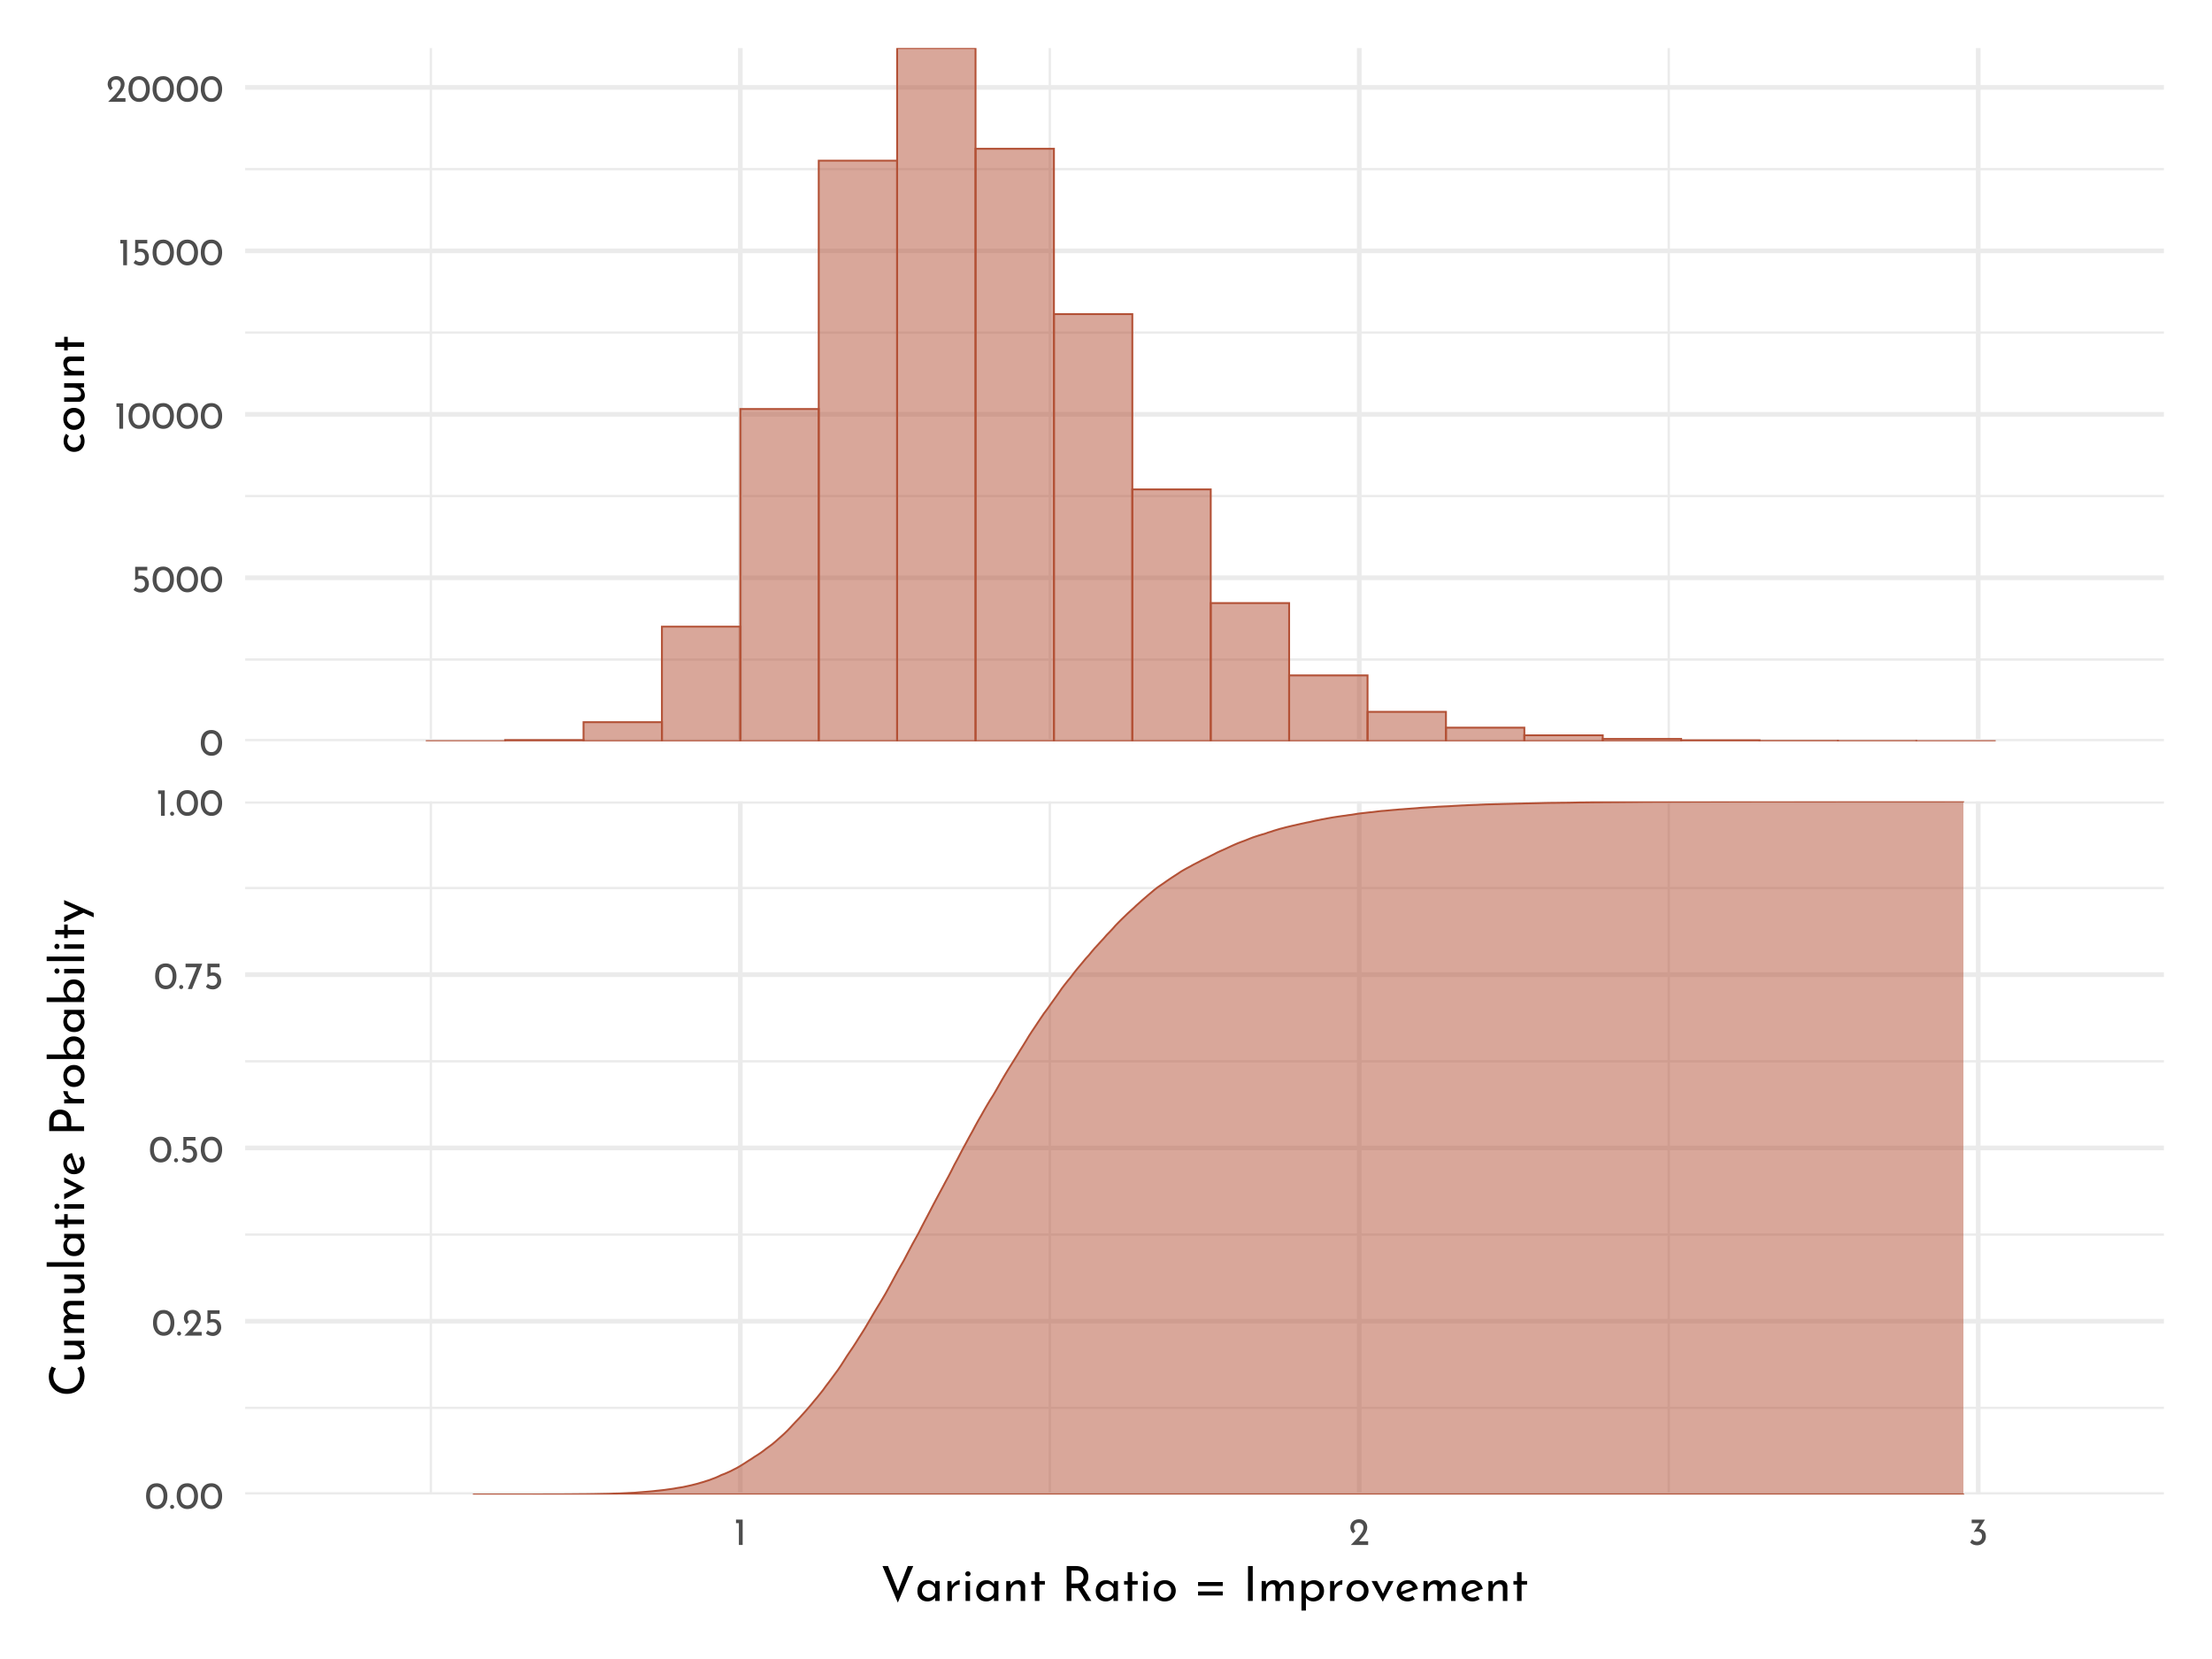 <?xml version="1.0" encoding="UTF-8"?>
<svg xmlns="http://www.w3.org/2000/svg" xmlns:xlink="http://www.w3.org/1999/xlink" width="504pt" height="378pt" viewBox="0 0 504 378" version="1.1">
<defs>
<g>
<symbol overflow="visible" id="glyph0-0">
<path style="stroke:none;" d=""/>
</symbol>
<symbol overflow="visible" id="glyph0-1">
<path style="stroke:none;" d="M 2.75 0.031 C 2.27 0.031 1.848 -0.086 1.484 -0.328 C 1.117 -0.566 0.832 -0.906 0.625 -1.344 C 0.414 -1.789 0.312 -2.316 0.312 -2.922 C 0.312 -3.879 0.523 -4.609 0.953 -5.109 C 1.391 -5.609 1.988 -5.852 2.75 -5.844 C 3.219 -5.844 3.633 -5.723 4 -5.484 C 4.375 -5.254 4.66 -4.914 4.859 -4.469 C 5.066 -4.031 5.172 -3.516 5.172 -2.922 C 5.172 -2.305 5.066 -1.773 4.859 -1.328 C 4.66 -0.891 4.375 -0.551 4 -0.312 C 3.633 -0.082 3.219 0.031 2.75 0.031 Z M 2.734 -0.797 C 3.234 -0.797 3.613 -0.988 3.875 -1.375 C 4.145 -1.758 4.285 -2.281 4.297 -2.938 C 4.285 -3.57 4.145 -4.078 3.875 -4.453 C 3.613 -4.836 3.234 -5.031 2.734 -5.031 C 2.242 -5.031 1.863 -4.836 1.594 -4.453 C 1.332 -4.078 1.203 -3.566 1.203 -2.922 C 1.203 -2.266 1.332 -1.742 1.594 -1.359 C 1.863 -0.984 2.242 -0.797 2.734 -0.797 Z M 2.734 -0.797 "/>
</symbol>
<symbol overflow="visible" id="glyph0-2">
<path style="stroke:none;" d="M 2.266 -3.781 C 2.641 -3.781 2.961 -3.691 3.234 -3.516 C 3.516 -3.348 3.723 -3.125 3.859 -2.844 C 4.004 -2.562 4.078 -2.242 4.078 -1.891 C 4.078 -1.523 3.992 -1.191 3.828 -0.891 C 3.66 -0.598 3.43 -0.363 3.141 -0.188 C 2.848 -0.008 2.52 0.078 2.156 0.078 C 1.852 0.078 1.555 0.02 1.266 -0.094 C 0.984 -0.207 0.754 -0.352 0.578 -0.531 L 1.031 -1.203 C 1.145 -1.066 1.297 -0.957 1.484 -0.875 C 1.68 -0.789 1.879 -0.75 2.078 -0.75 C 2.398 -0.75 2.664 -0.852 2.875 -1.062 C 3.082 -1.27 3.188 -1.535 3.188 -1.859 C 3.188 -2.223 3.086 -2.516 2.891 -2.734 C 2.703 -2.953 2.426 -3.062 2.062 -3.062 C 1.863 -3.062 1.676 -3.031 1.5 -2.969 C 1.32 -2.914 1.133 -2.836 0.938 -2.734 L 0.938 -5.781 L 3.703 -5.781 L 3.703 -4.969 L 1.672 -4.969 L 1.672 -3.719 C 1.859 -3.758 2.055 -3.781 2.266 -3.781 Z M 2.266 -3.781 "/>
</symbol>
<symbol overflow="visible" id="glyph0-3">
<path style="stroke:none;" d="M 1.984 -5.781 L 1.984 0 L 1.125 0 L 1.125 -4.969 L 0.469 -4.969 L 0.469 -5.781 Z M 1.984 -5.781 "/>
</symbol>
<symbol overflow="visible" id="glyph0-4">
<path style="stroke:none;" d="M 4.422 -0.828 L 4.422 0 L 0.469 0 L 0.766 -0.297 C 1.359 -0.891 1.82 -1.367 2.156 -1.734 C 2.5 -2.109 2.781 -2.484 3 -2.859 C 3.227 -3.242 3.344 -3.602 3.344 -3.938 C 3.344 -4.301 3.234 -4.578 3.016 -4.766 C 2.805 -4.953 2.551 -5.047 2.25 -5.047 C 2.008 -5.047 1.805 -4.992 1.641 -4.891 C 1.484 -4.785 1.367 -4.656 1.297 -4.5 C 1.223 -4.352 1.188 -4.207 1.188 -4.062 C 1.188 -3.688 1.301 -3.375 1.531 -3.125 L 1.016 -2.656 C 0.816 -2.77 0.656 -2.969 0.531 -3.25 C 0.414 -3.531 0.359 -3.789 0.359 -4.031 C 0.359 -4.352 0.438 -4.656 0.594 -4.938 C 0.758 -5.219 0.992 -5.441 1.297 -5.609 C 1.609 -5.773 1.973 -5.859 2.391 -5.859 C 2.742 -5.859 3.062 -5.773 3.344 -5.609 C 3.625 -5.441 3.836 -5.219 3.984 -4.938 C 4.141 -4.656 4.219 -4.348 4.219 -4.016 C 4.219 -3.68 4.141 -3.344 3.984 -3 C 3.828 -2.664 3.629 -2.352 3.391 -2.062 C 3.16 -1.77 2.852 -1.406 2.469 -0.969 L 2.344 -0.828 Z M 4.422 -0.828 "/>
</symbol>
<symbol overflow="visible" id="glyph0-5">
<path style="stroke:none;" d="M 0.297 -0.469 C 0.297 -0.594 0.344 -0.703 0.438 -0.797 C 0.531 -0.891 0.641 -0.938 0.766 -0.938 C 0.879 -0.938 0.984 -0.891 1.078 -0.797 C 1.172 -0.703 1.219 -0.594 1.219 -0.469 C 1.219 -0.332 1.172 -0.219 1.078 -0.125 C 0.984 -0.039 0.879 0 0.766 0 C 0.641 0 0.531 -0.039 0.438 -0.125 C 0.344 -0.219 0.297 -0.332 0.297 -0.469 Z M 0.297 -0.469 "/>
</symbol>
<symbol overflow="visible" id="glyph0-6">
<path style="stroke:none;" d="M 4.062 -5.781 L 1.734 0 L 0.781 0 L 2.812 -4.969 L 0.266 -4.969 L 0.266 -5.781 Z M 4.062 -5.781 "/>
</symbol>
<symbol overflow="visible" id="glyph0-7">
<path style="stroke:none;" d="M 2.516 -3.656 C 2.961 -3.633 3.328 -3.484 3.609 -3.203 C 3.898 -2.922 4.047 -2.492 4.047 -1.922 C 4.047 -1.523 3.953 -1.176 3.766 -0.875 C 3.586 -0.57 3.344 -0.336 3.031 -0.172 C 2.719 -0.004 2.375 0.078 2 0.078 C 1.719 0.078 1.438 0.02 1.156 -0.094 C 0.875 -0.219 0.645 -0.375 0.469 -0.562 L 0.906 -1.266 C 1.02 -1.129 1.176 -1.008 1.375 -0.906 C 1.57 -0.801 1.773 -0.75 1.984 -0.75 C 2.316 -0.75 2.598 -0.859 2.828 -1.078 C 3.055 -1.305 3.172 -1.609 3.172 -1.984 C 3.172 -2.305 3.07 -2.566 2.875 -2.766 C 2.676 -2.961 2.406 -3.062 2.062 -3.062 C 1.812 -3.062 1.562 -3.016 1.312 -2.922 L 1.297 -2.969 L 2.594 -4.969 L 0.812 -4.969 L 0.812 -5.781 L 3.844 -5.781 Z M 2.516 -3.656 "/>
</symbol>
<symbol overflow="visible" id="glyph1-0">
<path style="stroke:none;" d=""/>
</symbol>
<symbol overflow="visible" id="glyph1-1">
<path style="stroke:none;" d="M -0.422 -4.594 C -0.254 -4.383 -0.125 -4.141 -0.031 -3.859 C 0.062 -3.578 0.109 -3.285 0.109 -2.984 C 0.109 -2.492 0.008 -2.062 -0.188 -1.688 C -0.383 -1.312 -0.664 -1.02 -1.031 -0.812 C -1.395 -0.602 -1.812 -0.5 -2.281 -0.5 C -2.75 -0.5 -3.164 -0.609 -3.531 -0.828 C -3.895 -1.047 -4.176 -1.336 -4.375 -1.703 C -4.57 -2.066 -4.672 -2.461 -4.672 -2.891 C -4.672 -3.586 -4.484 -4.164 -4.109 -4.625 L -3.438 -4.109 C -3.539 -3.961 -3.629 -3.789 -3.703 -3.594 C -3.785 -3.406 -3.828 -3.203 -3.828 -2.984 C -3.828 -2.711 -3.758 -2.461 -3.625 -2.234 C -3.488 -2.016 -3.301 -1.836 -3.062 -1.703 C -2.832 -1.578 -2.57 -1.516 -2.281 -1.516 C -2 -1.516 -1.738 -1.582 -1.5 -1.719 C -1.27 -1.852 -1.082 -2.035 -0.938 -2.266 C -0.801 -2.504 -0.734 -2.773 -0.734 -3.078 C -0.734 -3.453 -0.844 -3.781 -1.062 -4.062 Z M -0.422 -4.594 "/>
</symbol>
<symbol overflow="visible" id="glyph1-2">
<path style="stroke:none;" d="M -2.328 -0.5 C -2.766 -0.5 -3.172 -0.602 -3.547 -0.812 C -3.922 -1.031 -4.211 -1.332 -4.422 -1.719 C -4.629 -2.102 -4.734 -2.539 -4.734 -3.031 C -4.734 -3.508 -4.629 -3.938 -4.422 -4.312 C -4.211 -4.695 -3.922 -4.992 -3.547 -5.203 C -3.18 -5.41 -2.773 -5.516 -2.328 -5.516 C -1.867 -5.516 -1.453 -5.41 -1.078 -5.203 C -0.711 -4.992 -0.422 -4.695 -0.203 -4.312 C 0.004 -3.926 0.109 -3.488 0.109 -3 C 0.109 -2.52 0.008 -2.086 -0.188 -1.703 C -0.395 -1.328 -0.68 -1.031 -1.047 -0.812 C -1.41 -0.602 -1.836 -0.5 -2.328 -0.5 Z M -2.312 -1.531 C -2.02 -1.531 -1.754 -1.594 -1.516 -1.719 C -1.273 -1.844 -1.082 -2.016 -0.938 -2.234 C -0.801 -2.461 -0.734 -2.711 -0.734 -2.984 C -0.734 -3.41 -0.883 -3.766 -1.188 -4.047 C -1.488 -4.328 -1.863 -4.469 -2.312 -4.469 C -2.758 -4.469 -3.133 -4.328 -3.438 -4.047 C -3.738 -3.766 -3.891 -3.41 -3.891 -2.984 C -3.891 -2.711 -3.816 -2.461 -3.672 -2.234 C -3.535 -2.016 -3.344 -1.844 -3.094 -1.719 C -2.852 -1.594 -2.594 -1.531 -2.312 -1.531 Z M -2.312 -1.531 "/>
</symbol>
<symbol overflow="visible" id="glyph1-3">
<path style="stroke:none;" d="M -4.547 -5.125 L 0 -5.125 L 0 -4.203 L -0.875 -4.141 C -0.562 -3.984 -0.305 -3.742 -0.109 -3.422 C 0.078 -3.098 0.172 -2.738 0.172 -2.344 C 0.172 -1.926 0.047 -1.582 -0.203 -1.312 C -0.453 -1.039 -0.781 -0.898 -1.188 -0.891 L -4.547 -0.891 L -4.547 -1.906 L -1.547 -1.906 C -1.297 -1.926 -1.094 -2.004 -0.938 -2.141 C -0.789 -2.273 -0.711 -2.477 -0.703 -2.75 C -0.703 -3 -0.773 -3.223 -0.922 -3.422 C -1.078 -3.629 -1.285 -3.797 -1.547 -3.922 C -1.816 -4.047 -2.113 -4.109 -2.438 -4.109 L -4.547 -4.109 Z M -4.547 -5.125 "/>
</symbol>
<symbol overflow="visible" id="glyph1-4">
<path style="stroke:none;" d="M -4.734 -3.719 C -4.734 -4.145 -4.602 -4.492 -4.344 -4.766 C -4.094 -5.047 -3.766 -5.191 -3.359 -5.203 L 0 -5.203 L 0 -4.172 L -3.016 -4.172 C -3.273 -4.148 -3.477 -4.07 -3.625 -3.938 C -3.77 -3.801 -3.844 -3.594 -3.844 -3.312 C -3.844 -2.906 -3.68 -2.566 -3.359 -2.297 C -3.035 -2.035 -2.629 -1.906 -2.141 -1.906 L 0 -1.906 L 0 -0.891 L -4.547 -0.891 L -4.547 -1.812 L -3.672 -1.875 C -4.004 -2.039 -4.266 -2.285 -4.453 -2.609 C -4.641 -2.93 -4.734 -3.301 -4.734 -3.719 Z M -4.734 -3.719 "/>
</symbol>
<symbol overflow="visible" id="glyph1-5">
<path style="stroke:none;" d="M -6.562 -2.359 L -4.547 -2.359 L -4.547 -3.609 L -3.734 -3.609 L -3.734 -2.359 L 0 -2.359 L 0 -1.328 L -3.734 -1.328 L -3.734 -0.5 L -4.547 -0.5 L -4.547 -1.328 L -6.562 -1.328 Z M -6.562 -2.359 "/>
</symbol>
<symbol overflow="visible" id="glyph1-6">
<path style="stroke:none;" d="M -0.594 -6.984 C -0.426 -6.723 -0.27 -6.395 -0.125 -6 C 0.02 -5.613 0.094 -5.191 0.094 -4.734 C 0.094 -3.922 -0.082 -3.203 -0.438 -2.578 C -0.801 -1.961 -1.285 -1.488 -1.891 -1.156 C -2.504 -0.82 -3.18 -0.656 -3.922 -0.656 C -4.703 -0.656 -5.406 -0.82 -6.031 -1.156 C -6.656 -1.488 -7.145 -1.953 -7.5 -2.547 C -7.863 -3.148 -8.047 -3.832 -8.047 -4.594 C -8.047 -5.039 -7.984 -5.457 -7.859 -5.844 C -7.742 -6.227 -7.594 -6.578 -7.406 -6.891 L -6.406 -6.453 C -6.812 -5.848 -7.016 -5.238 -7.016 -4.625 C -7.016 -4.102 -6.879 -3.625 -6.609 -3.188 C -6.336 -2.758 -5.969 -2.414 -5.5 -2.156 C -5.039 -1.895 -4.531 -1.766 -3.969 -1.766 C -3.395 -1.766 -2.879 -1.879 -2.422 -2.109 C -1.961 -2.348 -1.602 -2.691 -1.344 -3.141 C -1.082 -3.586 -0.953 -4.098 -0.953 -4.672 C -0.953 -5.379 -1.148 -6 -1.547 -6.531 Z M -0.594 -6.984 "/>
</symbol>
<symbol overflow="visible" id="glyph1-7">
<path style="stroke:none;" d="M -4.734 -6.734 C -4.734 -7.172 -4.609 -7.52 -4.359 -7.781 C -4.117 -8.039 -3.789 -8.176 -3.375 -8.188 L 0 -8.188 L 0 -7.172 L -3 -7.172 C -3.539 -7.148 -3.82 -6.91 -3.844 -6.453 C -3.844 -6.18 -3.766 -5.941 -3.609 -5.734 C -3.453 -5.523 -3.242 -5.363 -2.984 -5.25 C -2.734 -5.133 -2.461 -5.07 -2.172 -5.062 L 0 -5.062 L 0 -4.031 L -3 -4.031 C -3.539 -4.008 -3.82 -3.758 -3.844 -3.281 C -3.844 -3.02 -3.766 -2.785 -3.609 -2.578 C -3.453 -2.367 -3.242 -2.203 -2.984 -2.078 C -2.723 -1.961 -2.445 -1.906 -2.156 -1.906 L 0 -1.906 L 0 -0.891 L -4.547 -0.891 L -4.547 -1.812 L -3.703 -1.891 C -4.023 -2.066 -4.273 -2.305 -4.453 -2.609 C -4.641 -2.91 -4.734 -3.258 -4.734 -3.656 C -4.734 -4.02 -4.645 -4.328 -4.469 -4.578 C -4.301 -4.828 -4.066 -4.988 -3.766 -5.062 C -4.066 -5.25 -4.301 -5.488 -4.469 -5.781 C -4.645 -6.07 -4.734 -6.391 -4.734 -6.734 Z M -4.734 -6.734 "/>
</symbol>
<symbol overflow="visible" id="glyph1-8">
<path style="stroke:none;" d="M -8.531 -1.906 L 0 -1.906 L 0 -0.891 L -8.531 -0.891 Z M -8.531 -1.906 "/>
</symbol>
<symbol overflow="visible" id="glyph1-9">
<path style="stroke:none;" d="M -4.547 -5.562 L 0 -5.562 L 0 -4.547 L -0.75 -4.547 C -0.531 -4.379 -0.332 -4.141 -0.156 -3.828 C 0.02 -3.523 0.109 -3.18 0.109 -2.797 C 0.109 -2.359 0.016 -1.961 -0.172 -1.609 C -0.359 -1.266 -0.629 -0.992 -0.984 -0.797 C -1.348 -0.598 -1.781 -0.5 -2.281 -0.5 C -2.781 -0.5 -3.211 -0.602 -3.578 -0.812 C -3.953 -1.02 -4.238 -1.301 -4.438 -1.656 C -4.633 -2.008 -4.734 -2.406 -4.734 -2.844 C -4.734 -3.227 -4.648 -3.562 -4.484 -3.844 C -4.316 -4.133 -4.098 -4.367 -3.828 -4.547 L -4.547 -4.625 Z M -0.734 -3.062 C -0.734 -3.438 -0.836 -3.758 -1.047 -4.031 C -1.254 -4.301 -1.539 -4.473 -1.906 -4.547 L -2.812 -4.547 C -3.125 -4.453 -3.379 -4.266 -3.578 -3.984 C -3.785 -3.711 -3.891 -3.395 -3.891 -3.031 C -3.891 -2.758 -3.82 -2.508 -3.688 -2.281 C -3.562 -2.051 -3.379 -1.867 -3.141 -1.734 C -2.898 -1.598 -2.629 -1.531 -2.328 -1.531 C -2.035 -1.531 -1.77 -1.598 -1.531 -1.734 C -1.289 -1.879 -1.098 -2.066 -0.953 -2.297 C -0.805 -2.535 -0.734 -2.789 -0.734 -3.062 Z M -0.734 -3.062 "/>
</symbol>
<symbol overflow="visible" id="glyph1-10">
<path style="stroke:none;" d="M -4.547 -1.906 L 0 -1.906 L 0 -0.891 L -4.547 -0.891 Z M -6.188 -0.812 C -6.344 -0.812 -6.477 -0.875 -6.594 -1 C -6.707 -1.125 -6.766 -1.266 -6.766 -1.422 C -6.766 -1.586 -6.707 -1.727 -6.594 -1.844 C -6.477 -1.969 -6.344 -2.031 -6.188 -2.031 C -6.02 -2.031 -5.879 -1.969 -5.766 -1.844 C -5.66 -1.727 -5.609 -1.586 -5.609 -1.422 C -5.609 -1.266 -5.66 -1.125 -5.766 -1 C -5.879 -0.875 -6.02 -0.812 -6.188 -0.812 Z M -6.188 -0.812 "/>
</symbol>
<symbol overflow="visible" id="glyph1-11">
<path style="stroke:none;" d="M -4.547 -5.219 L 0.125 -2.797 L 0.125 -2.734 L -4.547 -0.203 L -4.547 -1.438 L -1.656 -2.812 L -4.547 -4.078 Z M -4.547 -5.219 "/>
</symbol>
<symbol overflow="visible" id="glyph1-12">
<path style="stroke:none;" d="M -0.766 -3.031 C -0.766 -3.406 -0.898 -3.773 -1.172 -4.141 L -0.406 -4.609 C -0.25 -4.367 -0.125 -4.109 -0.031 -3.828 C 0.062 -3.547 0.109 -3.27 0.109 -3 C 0.109 -2.5 0.004 -2.055 -0.203 -1.672 C -0.41 -1.297 -0.695 -1.004 -1.062 -0.797 C -1.426 -0.598 -1.844 -0.5 -2.312 -0.5 C -2.758 -0.5 -3.164 -0.609 -3.531 -0.828 C -3.906 -1.055 -4.195 -1.363 -4.406 -1.75 C -4.625 -2.133 -4.734 -2.562 -4.734 -3.031 C -4.734 -3.625 -4.562 -4.117 -4.219 -4.516 C -3.875 -4.91 -3.391 -5.18 -2.766 -5.328 L -1.5 -1.734 C -1.27 -1.859 -1.086 -2.031 -0.953 -2.25 C -0.828 -2.477 -0.766 -2.738 -0.766 -3.031 Z M -3.922 -2.953 C -3.922 -2.535 -3.773 -2.188 -3.484 -1.906 C -3.191 -1.633 -2.816 -1.5 -2.359 -1.5 C -2.254 -1.5 -2.172 -1.504 -2.109 -1.516 L -3.094 -4.172 C -3.344 -4.055 -3.539 -3.898 -3.688 -3.703 C -3.844 -3.504 -3.922 -3.254 -3.922 -2.953 Z M -3.922 -2.953 "/>
</symbol>
<symbol overflow="visible" id="glyph1-13">
<path style="stroke:none;" d=""/>
</symbol>
<symbol overflow="visible" id="glyph1-14">
<path style="stroke:none;" d="M -7.953 -3.281 C -7.953 -4.145 -7.734 -4.816 -7.297 -5.297 C -6.867 -5.785 -6.266 -6.031 -5.484 -6.031 C -5.035 -6.031 -4.617 -5.941 -4.234 -5.766 C -3.848 -5.586 -3.531 -5.297 -3.281 -4.891 C -3.039 -4.492 -2.922 -3.992 -2.922 -3.391 L -2.922 -2.219 L 0 -2.219 L 0 -1.141 L -7.953 -1.141 Z M -3.953 -3.391 C -3.953 -3.766 -4.031 -4.07 -4.188 -4.312 C -4.352 -4.551 -4.551 -4.723 -4.781 -4.828 C -5.02 -4.93 -5.25 -4.984 -5.469 -4.984 C -5.844 -4.984 -6.18 -4.859 -6.484 -4.609 C -6.785 -4.359 -6.938 -3.969 -6.938 -3.438 L -6.938 -2.219 L -3.953 -2.219 Z M -3.953 -3.391 "/>
</symbol>
<symbol overflow="visible" id="glyph1-15">
<path style="stroke:none;" d="M -3.469 -1.875 C -3.719 -2 -3.938 -2.164 -4.125 -2.375 C -4.32 -2.594 -4.473 -2.82 -4.578 -3.062 C -4.68 -3.312 -4.734 -3.523 -4.734 -3.703 L -3.719 -3.656 C -3.727 -3.332 -3.66 -3.035 -3.516 -2.766 C -3.367 -2.492 -3.164 -2.281 -2.906 -2.125 C -2.645 -1.977 -2.367 -1.906 -2.078 -1.906 L 0 -1.906 L 0 -0.891 L -4.547 -0.891 L -4.547 -1.797 Z M -3.469 -1.875 "/>
</symbol>
<symbol overflow="visible" id="glyph1-16">
<path style="stroke:none;" d="M -4.734 -3.812 C -4.734 -4.219 -4.633 -4.586 -4.438 -4.922 C -4.238 -5.266 -3.957 -5.535 -3.594 -5.734 C -3.238 -5.93 -2.828 -6.031 -2.359 -6.031 C -1.859 -6.031 -1.422 -5.926 -1.047 -5.719 C -0.672 -5.508 -0.383 -5.223 -0.188 -4.859 C 0.008 -4.492 0.109 -4.098 0.109 -3.672 C 0.109 -3.297 0.035 -2.957 -0.109 -2.656 C -0.254 -2.352 -0.453 -2.102 -0.703 -1.906 L 0 -1.906 L 0 -0.891 L -8.531 -0.891 L -8.531 -1.906 L -3.953 -1.906 C -4.191 -2.102 -4.379 -2.367 -4.516 -2.703 C -4.66 -3.035 -4.734 -3.406 -4.734 -3.812 Z M -0.766 -3.453 C -0.766 -3.898 -0.914 -4.27 -1.219 -4.562 C -1.52 -4.852 -1.898 -5 -2.359 -5 C -2.648 -5 -2.914 -4.93 -3.156 -4.797 C -3.395 -4.66 -3.582 -4.473 -3.719 -4.234 C -3.852 -4.004 -3.922 -3.742 -3.922 -3.453 C -3.922 -3.078 -3.82 -2.75 -3.625 -2.469 C -3.426 -2.188 -3.16 -2 -2.828 -1.906 L -1.906 -1.906 C -1.57 -2 -1.297 -2.18 -1.078 -2.453 C -0.867 -2.734 -0.766 -3.066 -0.766 -3.453 Z M -0.766 -3.453 "/>
</symbol>
<symbol overflow="visible" id="glyph1-17">
<path style="stroke:none;" d="M -4.547 -5.219 L 2.188 -2.281 L 2.188 -1.281 L -0.156 -2.328 L -4.547 -0.203 L -4.547 -1.359 L -1.312 -2.844 L -4.547 -4.281 Z M -4.547 -5.219 "/>
</symbol>
<symbol overflow="visible" id="glyph2-0">
<path style="stroke:none;" d=""/>
</symbol>
<symbol overflow="visible" id="glyph2-1">
<path style="stroke:none;" d="M 7.469 -7.953 L 3.953 0.375 L 0.453 -7.953 L 1.719 -7.953 L 4 -2.219 L 6.219 -7.953 Z M 7.469 -7.953 "/>
</symbol>
<symbol overflow="visible" id="glyph2-2">
<path style="stroke:none;" d="M 5.562 -4.547 L 5.562 0 L 4.547 0 L 4.547 -0.75 C 4.379 -0.531 4.141 -0.332 3.828 -0.156 C 3.523 0.02 3.18 0.109 2.797 0.109 C 2.359 0.109 1.961 0.016 1.609 -0.172 C 1.266 -0.359 0.992 -0.629 0.797 -0.984 C 0.598 -1.348 0.5 -1.781 0.5 -2.281 C 0.5 -2.781 0.602 -3.211 0.812 -3.578 C 1.02 -3.953 1.301 -4.238 1.656 -4.438 C 2.008 -4.633 2.406 -4.734 2.844 -4.734 C 3.227 -4.734 3.562 -4.648 3.844 -4.484 C 4.133 -4.316 4.367 -4.098 4.547 -3.828 L 4.625 -4.547 Z M 3.062 -0.734 C 3.438 -0.734 3.758 -0.836 4.031 -1.047 C 4.301 -1.254 4.473 -1.539 4.547 -1.906 L 4.547 -2.812 C 4.453 -3.125 4.266 -3.379 3.984 -3.578 C 3.711 -3.785 3.395 -3.891 3.031 -3.891 C 2.758 -3.891 2.508 -3.82 2.281 -3.688 C 2.051 -3.562 1.867 -3.379 1.734 -3.141 C 1.598 -2.898 1.531 -2.629 1.531 -2.328 C 1.531 -2.035 1.598 -1.77 1.734 -1.531 C 1.879 -1.289 2.066 -1.098 2.297 -0.953 C 2.535 -0.805 2.789 -0.734 3.062 -0.734 Z M 3.062 -0.734 "/>
</symbol>
<symbol overflow="visible" id="glyph2-3">
<path style="stroke:none;" d="M 1.875 -3.469 C 2 -3.719 2.164 -3.938 2.375 -4.125 C 2.594 -4.32 2.82 -4.473 3.062 -4.578 C 3.312 -4.68 3.523 -4.734 3.703 -4.734 L 3.656 -3.719 C 3.332 -3.727 3.035 -3.66 2.766 -3.516 C 2.492 -3.367 2.281 -3.164 2.125 -2.906 C 1.977 -2.645 1.906 -2.367 1.906 -2.078 L 1.906 0 L 0.891 0 L 0.891 -4.547 L 1.797 -4.547 Z M 1.875 -3.469 "/>
</symbol>
<symbol overflow="visible" id="glyph2-4">
<path style="stroke:none;" d="M 1.906 -4.547 L 1.906 0 L 0.891 0 L 0.891 -4.547 Z M 0.812 -6.188 C 0.812 -6.344 0.875 -6.477 1 -6.594 C 1.125 -6.707 1.266 -6.766 1.422 -6.766 C 1.586 -6.766 1.727 -6.707 1.844 -6.594 C 1.969 -6.477 2.031 -6.344 2.031 -6.188 C 2.031 -6.02 1.969 -5.879 1.844 -5.766 C 1.727 -5.66 1.586 -5.609 1.422 -5.609 C 1.266 -5.609 1.125 -5.66 1 -5.766 C 0.875 -5.879 0.812 -6.02 0.812 -6.188 Z M 0.812 -6.188 "/>
</symbol>
<symbol overflow="visible" id="glyph2-5">
<path style="stroke:none;" d="M 3.719 -4.734 C 4.145 -4.734 4.492 -4.602 4.766 -4.344 C 5.047 -4.094 5.191 -3.766 5.203 -3.359 L 5.203 0 L 4.172 0 L 4.172 -3.016 C 4.148 -3.273 4.07 -3.477 3.938 -3.625 C 3.801 -3.77 3.594 -3.844 3.312 -3.844 C 2.906 -3.844 2.566 -3.68 2.297 -3.359 C 2.035 -3.035 1.906 -2.629 1.906 -2.141 L 1.906 0 L 0.891 0 L 0.891 -4.547 L 1.812 -4.547 L 1.875 -3.672 C 2.039 -4.004 2.285 -4.266 2.609 -4.453 C 2.93 -4.641 3.301 -4.734 3.719 -4.734 Z M 3.719 -4.734 "/>
</symbol>
<symbol overflow="visible" id="glyph2-6">
<path style="stroke:none;" d="M 2.359 -6.562 L 2.359 -4.547 L 3.609 -4.547 L 3.609 -3.734 L 2.359 -3.734 L 2.359 0 L 1.328 0 L 1.328 -3.734 L 0.5 -3.734 L 0.5 -4.547 L 1.328 -4.547 L 1.328 -6.562 Z M 2.359 -6.562 "/>
</symbol>
<symbol overflow="visible" id="glyph2-7">
<path style="stroke:none;" d=""/>
</symbol>
<symbol overflow="visible" id="glyph2-8">
<path style="stroke:none;" d="M 5.516 0 L 3.656 -2.938 C 3.594 -2.926 3.504 -2.922 3.391 -2.922 L 2.219 -2.922 L 2.219 0 L 1.141 0 L 1.141 -7.953 L 3.266 -7.953 C 3.805 -7.953 4.289 -7.852 4.719 -7.656 C 5.145 -7.469 5.477 -7.188 5.719 -6.812 C 5.957 -6.445 6.078 -6.004 6.078 -5.484 C 6.078 -4.992 5.969 -4.539 5.75 -4.125 C 5.539 -3.719 5.211 -3.41 4.766 -3.203 L 6.766 0 Z M 3.359 -3.953 C 3.93 -3.953 4.344 -4.102 4.594 -4.406 C 4.852 -4.707 4.984 -5.051 4.984 -5.438 C 4.984 -5.676 4.926 -5.91 4.812 -6.141 C 4.707 -6.367 4.539 -6.555 4.312 -6.703 C 4.082 -6.859 3.789 -6.938 3.438 -6.938 L 2.219 -6.938 L 2.219 -3.953 Z M 3.359 -3.953 "/>
</symbol>
<symbol overflow="visible" id="glyph2-9">
<path style="stroke:none;" d="M 0.5 -2.328 C 0.5 -2.766 0.602 -3.172 0.812 -3.547 C 1.031 -3.922 1.332 -4.211 1.719 -4.422 C 2.102 -4.629 2.539 -4.734 3.031 -4.734 C 3.508 -4.734 3.938 -4.629 4.312 -4.422 C 4.695 -4.211 4.992 -3.922 5.203 -3.547 C 5.41 -3.18 5.516 -2.773 5.516 -2.328 C 5.516 -1.867 5.41 -1.453 5.203 -1.078 C 4.992 -0.711 4.695 -0.422 4.312 -0.203 C 3.926 0.004 3.488 0.109 3 0.109 C 2.52 0.109 2.086 0.008 1.703 -0.188 C 1.328 -0.395 1.031 -0.68 0.812 -1.047 C 0.602 -1.41 0.5 -1.836 0.5 -2.328 Z M 1.531 -2.312 C 1.531 -2.02 1.594 -1.754 1.719 -1.516 C 1.844 -1.273 2.016 -1.082 2.234 -0.938 C 2.461 -0.801 2.711 -0.734 2.984 -0.734 C 3.41 -0.734 3.766 -0.883 4.047 -1.188 C 4.328 -1.488 4.469 -1.863 4.469 -2.312 C 4.469 -2.758 4.328 -3.133 4.047 -3.438 C 3.766 -3.738 3.41 -3.891 2.984 -3.891 C 2.711 -3.891 2.461 -3.816 2.234 -3.672 C 2.016 -3.535 1.844 -3.344 1.719 -3.094 C 1.594 -2.852 1.531 -2.594 1.531 -2.312 Z M 1.531 -2.312 "/>
</symbol>
<symbol overflow="visible" id="glyph2-10">
<path style="stroke:none;" d="M 6.75 -4.312 L 6.75 -3.406 L 1.125 -3.406 L 1.125 -4.312 Z M 6.75 -2.156 L 6.75 -1.25 L 1.125 -1.25 L 1.125 -2.156 Z M 6.75 -2.156 "/>
</symbol>
<symbol overflow="visible" id="glyph2-11">
<path style="stroke:none;" d="M 2.219 -7.953 L 2.219 0 L 1.141 0 L 1.141 -7.953 Z M 2.219 -7.953 "/>
</symbol>
<symbol overflow="visible" id="glyph2-12">
<path style="stroke:none;" d="M 6.734 -4.734 C 7.172 -4.734 7.52 -4.609 7.781 -4.359 C 8.039 -4.117 8.176 -3.789 8.188 -3.375 L 8.188 0 L 7.172 0 L 7.172 -3 C 7.148 -3.539 6.91 -3.82 6.453 -3.844 C 6.18 -3.844 5.941 -3.766 5.734 -3.609 C 5.523 -3.453 5.363 -3.242 5.25 -2.984 C 5.133 -2.734 5.07 -2.461 5.062 -2.172 L 5.062 0 L 4.031 0 L 4.031 -3 C 4.008 -3.539 3.758 -3.82 3.281 -3.844 C 3.02 -3.844 2.785 -3.766 2.578 -3.609 C 2.367 -3.453 2.203 -3.242 2.078 -2.984 C 1.961 -2.723 1.906 -2.445 1.906 -2.156 L 1.906 0 L 0.891 0 L 0.891 -4.547 L 1.812 -4.547 L 1.891 -3.703 C 2.066 -4.023 2.305 -4.273 2.609 -4.453 C 2.91 -4.641 3.258 -4.734 3.656 -4.734 C 4.02 -4.734 4.328 -4.645 4.578 -4.469 C 4.828 -4.301 4.988 -4.066 5.062 -3.766 C 5.25 -4.066 5.488 -4.301 5.781 -4.469 C 6.07 -4.645 6.391 -4.734 6.734 -4.734 Z M 6.734 -4.734 "/>
</symbol>
<symbol overflow="visible" id="glyph2-13">
<path style="stroke:none;" d="M 3.766 -4.734 C 4.191 -4.734 4.578 -4.629 4.922 -4.422 C 5.266 -4.223 5.535 -3.938 5.734 -3.562 C 5.93 -3.195 6.031 -2.77 6.031 -2.281 C 6.031 -1.812 5.926 -1.395 5.719 -1.031 C 5.508 -0.664 5.219 -0.383 4.844 -0.188 C 4.469 0.008 4.051 0.109 3.594 0.109 C 3.258 0.109 2.941 0.039 2.641 -0.094 C 2.336 -0.238 2.094 -0.438 1.906 -0.688 L 1.906 2.188 L 0.891 2.188 L 0.891 -4.625 L 1.781 -4.625 L 1.875 -3.859 C 2.102 -4.117 2.379 -4.328 2.703 -4.484 C 3.035 -4.648 3.391 -4.734 3.766 -4.734 Z M 3.391 -0.719 C 3.672 -0.719 3.93 -0.785 4.172 -0.922 C 4.422 -1.055 4.617 -1.242 4.766 -1.484 C 4.922 -1.723 5 -1.988 5 -2.281 C 5 -2.582 4.93 -2.852 4.797 -3.094 C 4.66 -3.332 4.473 -3.52 4.234 -3.656 C 4.004 -3.801 3.742 -3.875 3.453 -3.875 C 3.066 -3.875 2.734 -3.766 2.453 -3.547 C 2.18 -3.328 2 -3.035 1.906 -2.672 L 1.906 -1.906 C 1.969 -1.562 2.133 -1.273 2.406 -1.047 C 2.688 -0.828 3.016 -0.719 3.391 -0.719 Z M 3.391 -0.719 "/>
</symbol>
<symbol overflow="visible" id="glyph2-14">
<path style="stroke:none;" d="M 5.219 -4.547 L 2.797 0.125 L 2.734 0.125 L 0.203 -4.547 L 1.438 -4.547 L 2.812 -1.656 L 4.078 -4.547 Z M 5.219 -4.547 "/>
</symbol>
<symbol overflow="visible" id="glyph2-15">
<path style="stroke:none;" d="M 3.031 -0.766 C 3.406 -0.766 3.773 -0.898 4.141 -1.172 L 4.609 -0.406 C 4.367 -0.25 4.109 -0.125 3.828 -0.031 C 3.547 0.062 3.27 0.109 3 0.109 C 2.5 0.109 2.055 0.004 1.672 -0.203 C 1.297 -0.41 1.004 -0.695 0.797 -1.062 C 0.598 -1.426 0.5 -1.844 0.5 -2.312 C 0.5 -2.758 0.609 -3.164 0.828 -3.531 C 1.055 -3.906 1.363 -4.195 1.75 -4.406 C 2.133 -4.625 2.562 -4.734 3.031 -4.734 C 3.625 -4.734 4.117 -4.562 4.516 -4.219 C 4.91 -3.875 5.18 -3.391 5.328 -2.766 L 1.734 -1.5 C 1.859 -1.27 2.031 -1.086 2.25 -0.953 C 2.477 -0.828 2.738 -0.766 3.031 -0.766 Z M 2.953 -3.922 C 2.535 -3.922 2.188 -3.773 1.906 -3.484 C 1.633 -3.191 1.5 -2.816 1.5 -2.359 C 1.5 -2.254 1.504 -2.172 1.516 -2.109 L 4.172 -3.094 C 4.055 -3.344 3.898 -3.539 3.703 -3.688 C 3.504 -3.844 3.254 -3.922 2.953 -3.922 Z M 2.953 -3.922 "/>
</symbol>
</g>
<clipPath id="clip1">
  <path d="M 55.863 150 L 493.043 150 L 493.043 151 L 55.863 151 Z M 55.863 150 "/>
</clipPath>
<clipPath id="clip2">
  <path d="M 55.863 112 L 493.043 112 L 493.043 114 L 55.863 114 Z M 55.863 112 "/>
</clipPath>
<clipPath id="clip3">
  <path d="M 55.863 75 L 493.043 75 L 493.043 77 L 55.863 77 Z M 55.863 75 "/>
</clipPath>
<clipPath id="clip4">
  <path d="M 55.863 38 L 493.043 38 L 493.043 39 L 55.863 39 Z M 55.863 38 "/>
</clipPath>
<clipPath id="clip5">
  <path d="M 97 10.957 L 99 10.957 L 99 168.887 L 97 168.887 Z M 97 10.957 "/>
</clipPath>
<clipPath id="clip6">
  <path d="M 238 10.957 L 240 10.957 L 240 168.887 L 238 168.887 Z M 238 10.957 "/>
</clipPath>
<clipPath id="clip7">
  <path d="M 379 10.957 L 381 10.957 L 381 168.887 L 379 168.887 Z M 379 10.957 "/>
</clipPath>
<clipPath id="clip8">
  <path d="M 55.863 168 L 493.043 168 L 493.043 168.887 L 55.863 168.887 Z M 55.863 168 "/>
</clipPath>
<clipPath id="clip9">
  <path d="M 55.863 131 L 493.043 131 L 493.043 133 L 55.863 133 Z M 55.863 131 "/>
</clipPath>
<clipPath id="clip10">
  <path d="M 55.863 93 L 493.043 93 L 493.043 95 L 55.863 95 Z M 55.863 93 "/>
</clipPath>
<clipPath id="clip11">
  <path d="M 55.863 56 L 493.043 56 L 493.043 58 L 55.863 58 Z M 55.863 56 "/>
</clipPath>
<clipPath id="clip12">
  <path d="M 55.863 19 L 493.043 19 L 493.043 21 L 55.863 21 Z M 55.863 19 "/>
</clipPath>
<clipPath id="clip13">
  <path d="M 168 10.957 L 170 10.957 L 170 168.887 L 168 168.887 Z M 168 10.957 "/>
</clipPath>
<clipPath id="clip14">
  <path d="M 309 10.957 L 311 10.957 L 311 168.887 L 309 168.887 Z M 309 10.957 "/>
</clipPath>
<clipPath id="clip15">
  <path d="M 450 10.957 L 452 10.957 L 452 168.887 L 450 168.887 Z M 450 10.957 "/>
</clipPath>
<clipPath id="clip16">
  <path d="M 97 168 L 116 168 L 116 168.887 L 97 168.887 Z M 97 168 "/>
</clipPath>
<clipPath id="clip17">
  <path d="M 96 168 L 116 168 L 116 168.887 L 96 168.887 Z M 96 168 "/>
</clipPath>
<clipPath id="clip18">
  <path d="M 115 168 L 133 168 L 133 168.887 L 115 168.887 Z M 115 168 "/>
</clipPath>
<clipPath id="clip19">
  <path d="M 114 168 L 134 168 L 134 168.887 L 114 168.887 Z M 114 168 "/>
</clipPath>
<clipPath id="clip20">
  <path d="M 132 164 L 151 164 L 151 168.887 L 132 168.887 Z M 132 164 "/>
</clipPath>
<clipPath id="clip21">
  <path d="M 132 164 L 152 164 L 152 168.887 L 132 168.887 Z M 132 164 "/>
</clipPath>
<clipPath id="clip22">
  <path d="M 150 142 L 169 142 L 169 168.887 L 150 168.887 Z M 150 142 "/>
</clipPath>
<clipPath id="clip23">
  <path d="M 168 93 L 187 93 L 187 168.887 L 168 168.887 Z M 168 93 "/>
</clipPath>
<clipPath id="clip24">
  <path d="M 168 92 L 187 92 L 187 168.887 L 168 168.887 Z M 168 92 "/>
</clipPath>
<clipPath id="clip25">
  <path d="M 186 36 L 205 36 L 205 168.887 L 186 168.887 Z M 186 36 "/>
</clipPath>
<clipPath id="clip26">
  <path d="M 204 10.957 L 223 10.957 L 223 168.887 L 204 168.887 Z M 204 10.957 "/>
</clipPath>
<clipPath id="clip27">
  <path d="M 222 33 L 241 33 L 241 168.887 L 222 168.887 Z M 222 33 "/>
</clipPath>
<clipPath id="clip28">
  <path d="M 221 33 L 241 33 L 241 168.887 L 221 168.887 Z M 221 33 "/>
</clipPath>
<clipPath id="clip29">
  <path d="M 240 71 L 258 71 L 258 168.887 L 240 168.887 Z M 240 71 "/>
</clipPath>
<clipPath id="clip30">
  <path d="M 239 71 L 259 71 L 259 168.887 L 239 168.887 Z M 239 71 "/>
</clipPath>
<clipPath id="clip31">
  <path d="M 258 111 L 276 111 L 276 168.887 L 258 168.887 Z M 258 111 "/>
</clipPath>
<clipPath id="clip32">
  <path d="M 257 111 L 277 111 L 277 168.887 L 257 168.887 Z M 257 111 "/>
</clipPath>
<clipPath id="clip33">
  <path d="M 275 137 L 294 137 L 294 168.887 L 275 168.887 Z M 275 137 "/>
</clipPath>
<clipPath id="clip34">
  <path d="M 275 137 L 295 137 L 295 168.887 L 275 168.887 Z M 275 137 "/>
</clipPath>
<clipPath id="clip35">
  <path d="M 293 153 L 312 153 L 312 168.887 L 293 168.887 Z M 293 153 "/>
</clipPath>
<clipPath id="clip36">
  <path d="M 311 162 L 330 162 L 330 168.887 L 311 168.887 Z M 311 162 "/>
</clipPath>
<clipPath id="clip37">
  <path d="M 311 161 L 330 161 L 330 168.887 L 311 168.887 Z M 311 161 "/>
</clipPath>
<clipPath id="clip38">
  <path d="M 329 165 L 348 165 L 348 168.887 L 329 168.887 Z M 329 165 "/>
</clipPath>
<clipPath id="clip39">
  <path d="M 347 167 L 366 167 L 366 168.887 L 347 168.887 Z M 347 167 "/>
</clipPath>
<clipPath id="clip40">
  <path d="M 365 168 L 384 168 L 384 168.887 L 365 168.887 Z M 365 168 "/>
</clipPath>
<clipPath id="clip41">
  <path d="M 364 168 L 384 168 L 384 168.887 L 364 168.887 Z M 364 168 "/>
</clipPath>
<clipPath id="clip42">
  <path d="M 383 168 L 401 168 L 401 168.887 L 383 168.887 Z M 383 168 "/>
</clipPath>
<clipPath id="clip43">
  <path d="M 382 168 L 402 168 L 402 168.887 L 382 168.887 Z M 382 168 "/>
</clipPath>
<clipPath id="clip44">
  <path d="M 400 168 L 419 168 L 419 168.887 L 400 168.887 Z M 400 168 "/>
</clipPath>
<clipPath id="clip45">
  <path d="M 400 168 L 420 168 L 420 168.887 L 400 168.887 Z M 400 168 "/>
</clipPath>
<clipPath id="clip46">
  <path d="M 418 168 L 437 168 L 437 168.887 L 418 168.887 Z M 418 168 "/>
</clipPath>
<clipPath id="clip47">
  <path d="M 436 168 L 455 168 L 455 168.887 L 436 168.887 Z M 436 168 "/>
</clipPath>
<clipPath id="clip48">
  <path d="M 55.863 320 L 493.043 320 L 493.043 322 L 55.863 322 Z M 55.863 320 "/>
</clipPath>
<clipPath id="clip49">
  <path d="M 55.863 281 L 493.043 281 L 493.043 282 L 55.863 282 Z M 55.863 281 "/>
</clipPath>
<clipPath id="clip50">
  <path d="M 55.863 241 L 493.043 241 L 493.043 243 L 55.863 243 Z M 55.863 241 "/>
</clipPath>
<clipPath id="clip51">
  <path d="M 55.863 202 L 493.043 202 L 493.043 203 L 55.863 203 Z M 55.863 202 "/>
</clipPath>
<clipPath id="clip52">
  <path d="M 97 182.59 L 99 182.59 L 99 340.52 L 97 340.52 Z M 97 182.59 "/>
</clipPath>
<clipPath id="clip53">
  <path d="M 238 182.59 L 240 182.59 L 240 340.52 L 238 340.52 Z M 238 182.59 "/>
</clipPath>
<clipPath id="clip54">
  <path d="M 379 182.59 L 381 182.59 L 381 340.52 L 379 340.52 Z M 379 182.59 "/>
</clipPath>
<clipPath id="clip55">
  <path d="M 55.863 339 L 493.043 339 L 493.043 340.52 L 55.863 340.52 Z M 55.863 339 "/>
</clipPath>
<clipPath id="clip56">
  <path d="M 55.863 300 L 493.043 300 L 493.043 302 L 55.863 302 Z M 55.863 300 "/>
</clipPath>
<clipPath id="clip57">
  <path d="M 55.863 261 L 493.043 261 L 493.043 263 L 55.863 263 Z M 55.863 261 "/>
</clipPath>
<clipPath id="clip58">
  <path d="M 55.863 221 L 493.043 221 L 493.043 223 L 55.863 223 Z M 55.863 221 "/>
</clipPath>
<clipPath id="clip59">
  <path d="M 55.863 182.59 L 493.043 182.59 L 493.043 184 L 55.863 184 Z M 55.863 182.59 "/>
</clipPath>
<clipPath id="clip60">
  <path d="M 168 182.59 L 170 182.59 L 170 340.52 L 168 340.52 Z M 168 182.59 "/>
</clipPath>
<clipPath id="clip61">
  <path d="M 309 182.59 L 311 182.59 L 311 340.52 L 309 340.52 Z M 309 182.59 "/>
</clipPath>
<clipPath id="clip62">
  <path d="M 450 182.59 L 452 182.59 L 452 340.52 L 450 340.52 Z M 450 182.59 "/>
</clipPath>
<clipPath id="clip63">
  <path d="M 107 182.59 L 448 182.59 L 448 340.52 L 107 340.52 Z M 107 182.59 "/>
</clipPath>
<clipPath id="clip64">
  <path d="M 107 340 L 448 340 L 448 340.52 L 107 340.52 Z M 107 340 "/>
</clipPath>
</defs>
<g id="surface149">
<rect x="0" y="0" width="504" height="378" style="fill:rgb(100%,100%,100%);fill-opacity:1;stroke:none;"/>
<g clip-path="url(#clip1)" clip-rule="nonzero">
<path style="fill:none;stroke-width:0.533;stroke-linecap:butt;stroke-linejoin:round;stroke:rgb(92.157%,92.157%,92.157%);stroke-opacity:1;stroke-miterlimit:10;" d="M 55.863 150.27 L 493.043 150.27 "/>
</g>
<g clip-path="url(#clip2)" clip-rule="nonzero">
<path style="fill:none;stroke-width:0.533;stroke-linecap:butt;stroke-linejoin:round;stroke:rgb(92.157%,92.157%,92.157%);stroke-opacity:1;stroke-miterlimit:10;" d="M 55.863 113.023 L 493.043 113.023 "/>
</g>
<g clip-path="url(#clip3)" clip-rule="nonzero">
<path style="fill:none;stroke-width:0.533;stroke-linecap:butt;stroke-linejoin:round;stroke:rgb(92.157%,92.157%,92.157%);stroke-opacity:1;stroke-miterlimit:10;" d="M 55.863 75.777 L 493.043 75.777 "/>
</g>
<g clip-path="url(#clip4)" clip-rule="nonzero">
<path style="fill:none;stroke-width:0.533;stroke-linecap:butt;stroke-linejoin:round;stroke:rgb(92.157%,92.157%,92.157%);stroke-opacity:1;stroke-miterlimit:10;" d="M 55.863 38.535 L 493.043 38.535 "/>
</g>
<g clip-path="url(#clip5)" clip-rule="nonzero">
<path style="fill:none;stroke-width:0.533;stroke-linecap:butt;stroke-linejoin:round;stroke:rgb(92.157%,92.157%,92.157%);stroke-opacity:1;stroke-miterlimit:10;" d="M 98.172 168.891 L 98.172 10.957 "/>
</g>
<g clip-path="url(#clip6)" clip-rule="nonzero">
<path style="fill:none;stroke-width:0.533;stroke-linecap:butt;stroke-linejoin:round;stroke:rgb(92.157%,92.157%,92.157%);stroke-opacity:1;stroke-miterlimit:10;" d="M 239.195 168.891 L 239.195 10.957 "/>
</g>
<g clip-path="url(#clip7)" clip-rule="nonzero">
<path style="fill:none;stroke-width:0.533;stroke-linecap:butt;stroke-linejoin:round;stroke:rgb(92.157%,92.157%,92.157%);stroke-opacity:1;stroke-miterlimit:10;" d="M 380.223 168.891 L 380.223 10.957 "/>
</g>
<g clip-path="url(#clip8)" clip-rule="nonzero">
<path style="fill:none;stroke-width:1.067;stroke-linecap:butt;stroke-linejoin:round;stroke:rgb(92.157%,92.157%,92.157%);stroke-opacity:1;stroke-miterlimit:10;" d="M 55.863 168.891 L 493.043 168.891 "/>
</g>
<g clip-path="url(#clip9)" clip-rule="nonzero">
<path style="fill:none;stroke-width:1.067;stroke-linecap:butt;stroke-linejoin:round;stroke:rgb(92.157%,92.157%,92.157%);stroke-opacity:1;stroke-miterlimit:10;" d="M 55.863 131.645 L 493.043 131.645 "/>
</g>
<g clip-path="url(#clip10)" clip-rule="nonzero">
<path style="fill:none;stroke-width:1.067;stroke-linecap:butt;stroke-linejoin:round;stroke:rgb(92.157%,92.157%,92.157%);stroke-opacity:1;stroke-miterlimit:10;" d="M 55.863 94.402 L 493.043 94.402 "/>
</g>
<g clip-path="url(#clip11)" clip-rule="nonzero">
<path style="fill:none;stroke-width:1.067;stroke-linecap:butt;stroke-linejoin:round;stroke:rgb(92.157%,92.157%,92.157%);stroke-opacity:1;stroke-miterlimit:10;" d="M 55.863 57.156 L 493.043 57.156 "/>
</g>
<g clip-path="url(#clip12)" clip-rule="nonzero">
<path style="fill:none;stroke-width:1.067;stroke-linecap:butt;stroke-linejoin:round;stroke:rgb(92.157%,92.157%,92.157%);stroke-opacity:1;stroke-miterlimit:10;" d="M 55.863 19.914 L 493.043 19.914 "/>
</g>
<g clip-path="url(#clip13)" clip-rule="nonzero">
<path style="fill:none;stroke-width:1.067;stroke-linecap:butt;stroke-linejoin:round;stroke:rgb(92.157%,92.157%,92.157%);stroke-opacity:1;stroke-miterlimit:10;" d="M 168.684 168.891 L 168.684 10.957 "/>
</g>
<g clip-path="url(#clip14)" clip-rule="nonzero">
<path style="fill:none;stroke-width:1.067;stroke-linecap:butt;stroke-linejoin:round;stroke:rgb(92.157%,92.157%,92.157%);stroke-opacity:1;stroke-miterlimit:10;" d="M 309.707 168.891 L 309.707 10.957 "/>
</g>
<g clip-path="url(#clip15)" clip-rule="nonzero">
<path style="fill:none;stroke-width:1.067;stroke-linecap:butt;stroke-linejoin:round;stroke:rgb(92.157%,92.157%,92.157%);stroke-opacity:1;stroke-miterlimit:10;" d="M 450.734 168.891 L 450.734 10.957 "/>
</g>
<g clip-path="url(#clip16)" clip-rule="nonzero">
<path style=" stroke:none;fill-rule:nonzero;fill:rgb(70.196%,31.765%,21.176%);fill-opacity:0.502;" d="M 97.23 168.891 L 115.094 168.891 L 115.094 168.875 L 97.23 168.875 Z M 97.23 168.891 "/>
</g>
<g clip-path="url(#clip17)" clip-rule="nonzero">
<path style="fill:none;stroke-width:0.427;stroke-linecap:square;stroke-linejoin:miter;stroke:rgb(70.196%,31.765%,21.176%);stroke-opacity:1;stroke-miterlimit:10;" d="M 97.23 168.891 L 115.094 168.891 L 115.094 168.875 L 97.23 168.875 Z M 97.23 168.891 "/>
</g>
<g clip-path="url(#clip18)" clip-rule="nonzero">
<path style=" stroke:none;fill-rule:nonzero;fill:rgb(70.196%,31.765%,21.176%);fill-opacity:0.502;" d="M 115.094 168.891 L 132.957 168.891 L 132.957 168.613 L 115.094 168.613 Z M 115.094 168.891 "/>
</g>
<g clip-path="url(#clip19)" clip-rule="nonzero">
<path style="fill:none;stroke-width:0.427;stroke-linecap:square;stroke-linejoin:miter;stroke:rgb(70.196%,31.765%,21.176%);stroke-opacity:1;stroke-miterlimit:10;" d="M 115.094 168.891 L 132.957 168.891 L 132.957 168.613 L 115.094 168.613 Z M 115.094 168.891 "/>
</g>
<g clip-path="url(#clip20)" clip-rule="nonzero">
<path style=" stroke:none;fill-rule:nonzero;fill:rgb(70.196%,31.765%,21.176%);fill-opacity:0.502;" d="M 132.957 168.891 L 150.82 168.891 L 150.82 164.547 L 132.957 164.547 Z M 132.957 168.891 "/>
</g>
<g clip-path="url(#clip21)" clip-rule="nonzero">
<path style="fill:none;stroke-width:0.427;stroke-linecap:square;stroke-linejoin:miter;stroke:rgb(70.196%,31.765%,21.176%);stroke-opacity:1;stroke-miterlimit:10;" d="M 132.957 168.891 L 150.82 168.891 L 150.82 164.547 L 132.957 164.547 Z M 132.957 168.891 "/>
</g>
<g clip-path="url(#clip22)" clip-rule="nonzero">
<path style="fill-rule:nonzero;fill:rgb(70.196%,31.765%,21.176%);fill-opacity:0.502;stroke-width:0.427;stroke-linecap:square;stroke-linejoin:miter;stroke:rgb(70.196%,31.765%,21.176%);stroke-opacity:1;stroke-miterlimit:10;" d="M 150.82 168.891 L 168.684 168.891 L 168.684 142.781 L 150.82 142.781 Z M 150.82 168.891 "/>
</g>
<g clip-path="url(#clip23)" clip-rule="nonzero">
<path style=" stroke:none;fill-rule:nonzero;fill:rgb(70.196%,31.765%,21.176%);fill-opacity:0.502;" d="M 168.684 168.891 L 186.547 168.891 L 186.547 93.188 L 168.684 93.188 Z M 168.684 168.891 "/>
</g>
<g clip-path="url(#clip24)" clip-rule="nonzero">
<path style="fill:none;stroke-width:0.427;stroke-linecap:square;stroke-linejoin:miter;stroke:rgb(70.196%,31.765%,21.176%);stroke-opacity:1;stroke-miterlimit:10;" d="M 168.684 168.891 L 186.547 168.891 L 186.547 93.188 L 168.684 93.188 Z M 168.684 168.891 "/>
</g>
<g clip-path="url(#clip25)" clip-rule="nonzero">
<path style="fill-rule:nonzero;fill:rgb(70.196%,31.765%,21.176%);fill-opacity:0.502;stroke-width:0.427;stroke-linecap:square;stroke-linejoin:miter;stroke:rgb(70.196%,31.765%,21.176%);stroke-opacity:1;stroke-miterlimit:10;" d="M 186.547 168.891 L 204.41 168.891 L 204.41 36.605 L 186.547 36.605 Z M 186.547 168.891 "/>
</g>
<g clip-path="url(#clip26)" clip-rule="nonzero">
<path style="fill-rule:nonzero;fill:rgb(70.196%,31.765%,21.176%);fill-opacity:0.502;stroke-width:0.427;stroke-linecap:square;stroke-linejoin:miter;stroke:rgb(70.196%,31.765%,21.176%);stroke-opacity:1;stroke-miterlimit:10;" d="M 204.41 168.891 L 222.273 168.891 L 222.273 10.961 L 204.41 10.961 Z M 204.41 168.891 "/>
</g>
<g clip-path="url(#clip27)" clip-rule="nonzero">
<path style=" stroke:none;fill-rule:nonzero;fill:rgb(70.196%,31.765%,21.176%);fill-opacity:0.502;" d="M 222.273 168.891 L 240.137 168.891 L 240.137 33.895 L 222.273 33.895 Z M 222.273 168.891 "/>
</g>
<g clip-path="url(#clip28)" clip-rule="nonzero">
<path style="fill:none;stroke-width:0.427;stroke-linecap:square;stroke-linejoin:miter;stroke:rgb(70.196%,31.765%,21.176%);stroke-opacity:1;stroke-miterlimit:10;" d="M 222.273 168.891 L 240.137 168.891 L 240.137 33.895 L 222.273 33.895 Z M 222.273 168.891 "/>
</g>
<g clip-path="url(#clip29)" clip-rule="nonzero">
<path style=" stroke:none;fill-rule:nonzero;fill:rgb(70.196%,31.765%,21.176%);fill-opacity:0.502;" d="M 240.137 168.891 L 258 168.891 L 258 71.57 L 240.137 71.57 Z M 240.137 168.891 "/>
</g>
<g clip-path="url(#clip30)" clip-rule="nonzero">
<path style="fill:none;stroke-width:0.427;stroke-linecap:square;stroke-linejoin:miter;stroke:rgb(70.196%,31.765%,21.176%);stroke-opacity:1;stroke-miterlimit:10;" d="M 240.137 168.891 L 258 168.891 L 258 71.57 L 240.137 71.57 Z M 240.137 168.891 "/>
</g>
<g clip-path="url(#clip31)" clip-rule="nonzero">
<path style=" stroke:none;fill-rule:nonzero;fill:rgb(70.196%,31.765%,21.176%);fill-opacity:0.502;" d="M 258 168.891 L 275.863 168.891 L 275.863 111.512 L 258 111.512 Z M 258 168.891 "/>
</g>
<g clip-path="url(#clip32)" clip-rule="nonzero">
<path style="fill:none;stroke-width:0.427;stroke-linecap:square;stroke-linejoin:miter;stroke:rgb(70.196%,31.765%,21.176%);stroke-opacity:1;stroke-miterlimit:10;" d="M 258 168.891 L 275.863 168.891 L 275.863 111.512 L 258 111.512 Z M 258 168.891 "/>
</g>
<g clip-path="url(#clip33)" clip-rule="nonzero">
<path style=" stroke:none;fill-rule:nonzero;fill:rgb(70.196%,31.765%,21.176%);fill-opacity:0.502;" d="M 275.863 168.891 L 293.727 168.891 L 293.727 137.41 L 275.863 137.41 Z M 275.863 168.891 "/>
</g>
<g clip-path="url(#clip34)" clip-rule="nonzero">
<path style="fill:none;stroke-width:0.427;stroke-linecap:square;stroke-linejoin:miter;stroke:rgb(70.196%,31.765%,21.176%);stroke-opacity:1;stroke-miterlimit:10;" d="M 275.863 168.891 L 293.727 168.891 L 293.727 137.41 L 275.863 137.41 Z M 275.863 168.891 "/>
</g>
<g clip-path="url(#clip35)" clip-rule="nonzero">
<path style="fill-rule:nonzero;fill:rgb(70.196%,31.765%,21.176%);fill-opacity:0.502;stroke-width:0.427;stroke-linecap:square;stroke-linejoin:miter;stroke:rgb(70.196%,31.765%,21.176%);stroke-opacity:1;stroke-miterlimit:10;" d="M 293.73 168.891 L 311.594 168.891 L 311.594 153.883 L 293.73 153.883 Z M 293.73 168.891 "/>
</g>
<g clip-path="url(#clip36)" clip-rule="nonzero">
<path style=" stroke:none;fill-rule:nonzero;fill:rgb(70.196%,31.765%,21.176%);fill-opacity:0.502;" d="M 311.594 168.891 L 329.457 168.891 L 329.457 162.195 L 311.594 162.195 Z M 311.594 168.891 "/>
</g>
<g clip-path="url(#clip37)" clip-rule="nonzero">
<path style="fill:none;stroke-width:0.427;stroke-linecap:square;stroke-linejoin:miter;stroke:rgb(70.196%,31.765%,21.176%);stroke-opacity:1;stroke-miterlimit:10;" d="M 311.594 168.891 L 329.457 168.891 L 329.457 162.195 L 311.594 162.195 Z M 311.594 168.891 "/>
</g>
<g clip-path="url(#clip38)" clip-rule="nonzero">
<path style="fill-rule:nonzero;fill:rgb(70.196%,31.765%,21.176%);fill-opacity:0.502;stroke-width:0.427;stroke-linecap:square;stroke-linejoin:miter;stroke:rgb(70.196%,31.765%,21.176%);stroke-opacity:1;stroke-miterlimit:10;" d="M 329.457 168.891 L 347.32 168.891 L 347.32 165.793 L 329.457 165.793 Z M 329.457 168.891 "/>
</g>
<g clip-path="url(#clip39)" clip-rule="nonzero">
<path style="fill-rule:nonzero;fill:rgb(70.196%,31.765%,21.176%);fill-opacity:0.502;stroke-width:0.427;stroke-linecap:square;stroke-linejoin:miter;stroke:rgb(70.196%,31.765%,21.176%);stroke-opacity:1;stroke-miterlimit:10;" d="M 347.32 168.891 L 365.184 168.891 L 365.184 167.535 L 347.32 167.535 Z M 347.32 168.891 "/>
</g>
<g clip-path="url(#clip40)" clip-rule="nonzero">
<path style=" stroke:none;fill-rule:nonzero;fill:rgb(70.196%,31.765%,21.176%);fill-opacity:0.502;" d="M 365.184 168.891 L 383.047 168.891 L 383.047 168.355 L 365.184 168.355 Z M 365.184 168.891 "/>
</g>
<g clip-path="url(#clip41)" clip-rule="nonzero">
<path style="fill:none;stroke-width:0.427;stroke-linecap:square;stroke-linejoin:miter;stroke:rgb(70.196%,31.765%,21.176%);stroke-opacity:1;stroke-miterlimit:10;" d="M 365.184 168.891 L 383.047 168.891 L 383.047 168.355 L 365.184 168.355 Z M 365.184 168.891 "/>
</g>
<g clip-path="url(#clip42)" clip-rule="nonzero">
<path style=" stroke:none;fill-rule:nonzero;fill:rgb(70.196%,31.765%,21.176%);fill-opacity:0.502;" d="M 383.047 168.891 L 400.91 168.891 L 400.91 168.676 L 383.047 168.676 Z M 383.047 168.891 "/>
</g>
<g clip-path="url(#clip43)" clip-rule="nonzero">
<path style="fill:none;stroke-width:0.427;stroke-linecap:square;stroke-linejoin:miter;stroke:rgb(70.196%,31.765%,21.176%);stroke-opacity:1;stroke-miterlimit:10;" d="M 383.047 168.891 L 400.91 168.891 L 400.91 168.676 L 383.047 168.676 Z M 383.047 168.891 "/>
</g>
<g clip-path="url(#clip44)" clip-rule="nonzero">
<path style=" stroke:none;fill-rule:nonzero;fill:rgb(70.196%,31.765%,21.176%);fill-opacity:0.502;" d="M 400.91 168.891 L 418.773 168.891 L 418.773 168.816 L 400.91 168.816 Z M 400.91 168.891 "/>
</g>
<g clip-path="url(#clip45)" clip-rule="nonzero">
<path style="fill:none;stroke-width:0.427;stroke-linecap:square;stroke-linejoin:miter;stroke:rgb(70.196%,31.765%,21.176%);stroke-opacity:1;stroke-miterlimit:10;" d="M 400.91 168.891 L 418.773 168.891 L 418.773 168.816 L 400.91 168.816 Z M 400.91 168.891 "/>
</g>
<g clip-path="url(#clip46)" clip-rule="nonzero">
<path style="fill-rule:nonzero;fill:rgb(70.196%,31.765%,21.176%);fill-opacity:0.502;stroke-width:0.427;stroke-linecap:square;stroke-linejoin:miter;stroke:rgb(70.196%,31.765%,21.176%);stroke-opacity:1;stroke-miterlimit:10;" d="M 418.773 168.891 L 436.637 168.891 L 436.637 168.848 L 418.773 168.848 Z M 418.773 168.891 "/>
</g>
<g clip-path="url(#clip47)" clip-rule="nonzero">
<path style="fill-rule:nonzero;fill:rgb(70.196%,31.765%,21.176%);fill-opacity:0.502;stroke-width:0.427;stroke-linecap:square;stroke-linejoin:miter;stroke:rgb(70.196%,31.765%,21.176%);stroke-opacity:1;stroke-miterlimit:10;" d="M 436.637 168.891 L 454.5 168.891 L 454.5 168.867 L 436.637 168.867 Z M 436.637 168.891 "/>
</g>
<g style="fill:rgb(30.196%,30.196%,30.196%);fill-opacity:1;">
  <use xlink:href="#glyph0-1" x="45.438" y="172.172"/>
</g>
<g style="fill:rgb(30.196%,30.196%,30.196%);fill-opacity:1;">
  <use xlink:href="#glyph0-2" x="29.855" y="134.93"/>
  <use xlink:href="#glyph0-1" x="34.458" y="134.93"/>
  <use xlink:href="#glyph0-1" x="39.949" y="134.93"/>
  <use xlink:href="#glyph0-1" x="45.44" y="134.93"/>
</g>
<g style="fill:rgb(30.196%,30.196%,30.196%);fill-opacity:1;">
  <use xlink:href="#glyph0-3" x="26.062" y="97.684"/>
  <use xlink:href="#glyph0-1" x="28.966" y="97.684"/>
  <use xlink:href="#glyph0-1" x="34.458" y="97.684"/>
  <use xlink:href="#glyph0-1" x="39.949" y="97.684"/>
  <use xlink:href="#glyph0-1" x="45.44" y="97.684"/>
</g>
<g style="fill:rgb(30.196%,30.196%,30.196%);fill-opacity:1;">
  <use xlink:href="#glyph0-3" x="26.949" y="60.438"/>
  <use xlink:href="#glyph0-2" x="29.853" y="60.438"/>
  <use xlink:href="#glyph0-1" x="34.456" y="60.438"/>
  <use xlink:href="#glyph0-1" x="39.947" y="60.438"/>
  <use xlink:href="#glyph0-1" x="45.438" y="60.438"/>
</g>
<g style="fill:rgb(30.196%,30.196%,30.196%);fill-opacity:1;">
  <use xlink:href="#glyph0-4" x="24.168" y="23.195"/>
  <use xlink:href="#glyph0-1" x="28.964" y="23.195"/>
  <use xlink:href="#glyph0-1" x="34.455" y="23.195"/>
  <use xlink:href="#glyph0-1" x="39.946" y="23.195"/>
  <use xlink:href="#glyph0-1" x="45.438" y="23.195"/>
</g>
<g style="fill:rgb(0%,0%,0%);fill-opacity:1;">
  <use xlink:href="#glyph1-1" x="19.164" y="103.461"/>
  <use xlink:href="#glyph1-2" x="19.164" y="98.445"/>
  <use xlink:href="#glyph1-3" x="19.164" y="92.45"/>
  <use xlink:href="#glyph1-4" x="19.164" y="86.433"/>
  <use xlink:href="#glyph1-5" x="19.164" y="80.35"/>
</g>
<g clip-path="url(#clip48)" clip-rule="nonzero">
<path style="fill:none;stroke-width:0.533;stroke-linecap:butt;stroke-linejoin:round;stroke:rgb(92.157%,92.157%,92.157%);stroke-opacity:1;stroke-miterlimit:10;" d="M 55.863 320.777 L 493.043 320.777 "/>
</g>
<g clip-path="url(#clip49)" clip-rule="nonzero">
<path style="fill:none;stroke-width:0.533;stroke-linecap:butt;stroke-linejoin:round;stroke:rgb(92.157%,92.157%,92.157%);stroke-opacity:1;stroke-miterlimit:10;" d="M 55.863 281.297 L 493.043 281.297 "/>
</g>
<g clip-path="url(#clip50)" clip-rule="nonzero">
<path style="fill:none;stroke-width:0.533;stroke-linecap:butt;stroke-linejoin:round;stroke:rgb(92.157%,92.157%,92.157%);stroke-opacity:1;stroke-miterlimit:10;" d="M 55.863 241.812 L 493.043 241.812 "/>
</g>
<g clip-path="url(#clip51)" clip-rule="nonzero">
<path style="fill:none;stroke-width:0.533;stroke-linecap:butt;stroke-linejoin:round;stroke:rgb(92.157%,92.157%,92.157%);stroke-opacity:1;stroke-miterlimit:10;" d="M 55.863 202.332 L 493.043 202.332 "/>
</g>
<g clip-path="url(#clip52)" clip-rule="nonzero">
<path style="fill:none;stroke-width:0.533;stroke-linecap:butt;stroke-linejoin:round;stroke:rgb(92.157%,92.157%,92.157%);stroke-opacity:1;stroke-miterlimit:10;" d="M 98.172 340.52 L 98.172 182.59 "/>
</g>
<g clip-path="url(#clip53)" clip-rule="nonzero">
<path style="fill:none;stroke-width:0.533;stroke-linecap:butt;stroke-linejoin:round;stroke:rgb(92.157%,92.157%,92.157%);stroke-opacity:1;stroke-miterlimit:10;" d="M 239.195 340.52 L 239.195 182.59 "/>
</g>
<g clip-path="url(#clip54)" clip-rule="nonzero">
<path style="fill:none;stroke-width:0.533;stroke-linecap:butt;stroke-linejoin:round;stroke:rgb(92.157%,92.157%,92.157%);stroke-opacity:1;stroke-miterlimit:10;" d="M 380.223 340.52 L 380.223 182.59 "/>
</g>
<g clip-path="url(#clip55)" clip-rule="nonzero">
<path style="fill:none;stroke-width:1.067;stroke-linecap:butt;stroke-linejoin:round;stroke:rgb(92.157%,92.157%,92.157%);stroke-opacity:1;stroke-miterlimit:10;" d="M 55.863 340.52 L 493.043 340.52 "/>
</g>
<g clip-path="url(#clip56)" clip-rule="nonzero">
<path style="fill:none;stroke-width:1.067;stroke-linecap:butt;stroke-linejoin:round;stroke:rgb(92.157%,92.157%,92.157%);stroke-opacity:1;stroke-miterlimit:10;" d="M 55.863 301.039 L 493.043 301.039 "/>
</g>
<g clip-path="url(#clip57)" clip-rule="nonzero">
<path style="fill:none;stroke-width:1.067;stroke-linecap:butt;stroke-linejoin:round;stroke:rgb(92.157%,92.157%,92.157%);stroke-opacity:1;stroke-miterlimit:10;" d="M 55.863 261.555 L 493.043 261.555 "/>
</g>
<g clip-path="url(#clip58)" clip-rule="nonzero">
<path style="fill:none;stroke-width:1.067;stroke-linecap:butt;stroke-linejoin:round;stroke:rgb(92.157%,92.157%,92.157%);stroke-opacity:1;stroke-miterlimit:10;" d="M 55.863 222.07 L 493.043 222.07 "/>
</g>
<g clip-path="url(#clip59)" clip-rule="nonzero">
<path style="fill:none;stroke-width:1.067;stroke-linecap:butt;stroke-linejoin:round;stroke:rgb(92.157%,92.157%,92.157%);stroke-opacity:1;stroke-miterlimit:10;" d="M 55.863 182.59 L 493.043 182.59 "/>
</g>
<g clip-path="url(#clip60)" clip-rule="nonzero">
<path style="fill:none;stroke-width:1.067;stroke-linecap:butt;stroke-linejoin:round;stroke:rgb(92.157%,92.157%,92.157%);stroke-opacity:1;stroke-miterlimit:10;" d="M 168.684 340.52 L 168.684 182.59 "/>
</g>
<g clip-path="url(#clip61)" clip-rule="nonzero">
<path style="fill:none;stroke-width:1.067;stroke-linecap:butt;stroke-linejoin:round;stroke:rgb(92.157%,92.157%,92.157%);stroke-opacity:1;stroke-miterlimit:10;" d="M 309.707 340.52 L 309.707 182.59 "/>
</g>
<g clip-path="url(#clip62)" clip-rule="nonzero">
<path style="fill:none;stroke-width:1.067;stroke-linecap:butt;stroke-linejoin:round;stroke:rgb(92.157%,92.157%,92.157%);stroke-opacity:1;stroke-miterlimit:10;" d="M 450.734 340.52 L 450.734 182.59 "/>
</g>
<g clip-path="url(#clip63)" clip-rule="nonzero">
<path style=" stroke:none;fill-rule:nonzero;fill:rgb(70.196%,31.765%,21.176%);fill-opacity:0.502;" d="M 107.957 340.52 L 114.078 340.52 L 114.758 340.516 L 120.199 340.516 L 121.559 340.508 L 123.602 340.508 L 124.281 340.504 L 125.641 340.504 L 126.32 340.5 L 127 340.5 L 127.68 340.496 L 128.359 340.496 L 129.043 340.488 L 130.402 340.48 L 131.082 340.473 L 131.762 340.469 L 132.441 340.461 L 133.801 340.453 L 134.484 340.441 L 135.164 340.434 L 135.844 340.418 L 136.523 340.406 L 137.203 340.391 L 138.562 340.367 L 139.242 340.344 L 139.926 340.312 L 140.605 340.301 L 141.285 340.281 L 141.965 340.246 L 142.645 340.215 L 143.324 340.176 L 144.684 340.113 L 145.367 340.051 L 147.406 339.887 L 148.086 339.828 L 148.766 339.766 L 149.445 339.688 L 150.125 339.617 L 150.809 339.543 L 151.488 339.465 L 152.168 339.367 L 152.848 339.277 L 153.527 339.18 L 154.207 339.051 L 154.887 338.945 L 155.566 338.836 L 156.25 338.691 L 156.93 338.543 L 157.609 338.391 L 158.969 338.047 L 159.648 337.84 L 160.328 337.645 L 161.008 337.422 L 161.691 337.207 L 162.371 336.941 L 163.051 336.691 L 163.73 336.391 L 164.41 336.059 L 165.09 335.812 L 166.449 335.211 L 167.133 334.852 L 167.812 334.512 L 168.492 334.125 L 169.172 333.707 L 169.852 333.281 L 170.531 332.832 L 171.211 332.414 L 171.891 331.949 L 172.574 331.523 L 173.254 331.078 L 173.934 330.582 L 174.613 330.055 L 175.293 329.562 L 175.973 329.055 L 176.652 328.484 L 177.332 327.879 L 178.016 327.281 L 178.695 326.66 L 179.375 326 L 180.055 325.289 L 180.734 324.559 L 181.414 323.836 L 182.094 323.129 L 182.773 322.375 L 183.457 321.625 L 184.137 320.836 L 184.816 320.051 L 185.496 319.215 L 186.176 318.418 L 186.855 317.57 L 187.535 316.711 L 188.215 315.77 L 188.898 314.879 L 189.578 313.957 L 190.258 313.031 L 190.938 312.113 L 191.617 311.113 L 192.297 310.047 L 192.977 308.969 L 193.656 307.961 L 194.34 306.957 L 195.02 305.91 L 195.699 304.82 L 196.379 303.762 L 197.059 302.668 L 197.738 301.516 L 198.418 300.367 L 199.098 299.199 L 199.781 298.059 L 200.461 296.949 L 201.141 295.809 L 201.82 294.66 L 203.18 292.176 L 203.859 290.906 L 204.539 289.652 L 205.223 288.438 L 205.902 287.258 L 206.582 285.961 L 207.262 284.68 L 207.941 283.395 L 208.621 282.176 L 209.301 280.949 L 209.98 279.605 L 210.664 278.293 L 211.344 277.008 L 212.023 275.707 L 212.703 274.395 L 213.383 273.113 L 214.062 271.848 L 214.742 270.59 L 215.422 269.305 L 216.105 268.055 L 216.785 266.738 L 217.465 265.383 L 218.145 264.137 L 218.824 262.832 L 219.504 261.539 L 220.184 260.297 L 220.863 259.031 L 221.547 257.809 L 222.227 256.523 L 222.906 255.293 L 223.586 254.125 L 224.266 252.914 L 224.945 251.746 L 225.625 250.605 L 226.309 249.531 L 226.988 248.367 L 227.668 247.172 L 228.348 245.969 L 229.027 244.824 L 229.707 243.707 L 230.387 242.613 L 231.066 241.527 L 231.75 240.438 L 232.43 239.316 L 233.109 238.242 L 233.789 237.137 L 234.469 236.004 L 235.148 234.961 L 235.828 233.949 L 236.508 232.922 L 237.191 231.902 L 237.871 230.898 L 238.551 230.008 L 239.23 229.043 L 239.91 228.082 L 240.59 227.137 L 241.27 226.176 L 241.949 225.191 L 242.633 224.301 L 243.312 223.445 L 243.992 222.629 L 244.672 221.715 L 245.352 220.859 L 246.031 220.047 L 246.711 219.238 L 247.391 218.41 L 248.074 217.668 L 248.754 216.836 L 249.434 216.039 L 250.113 215.305 L 250.793 214.559 L 251.473 213.824 L 252.152 213.039 L 252.832 212.348 L 253.516 211.621 L 254.195 210.84 L 254.875 210.145 L 255.555 209.465 L 256.234 208.812 L 256.914 208.148 L 257.594 207.531 L 258.273 206.918 L 258.957 206.266 L 259.637 205.668 L 260.316 205.055 L 260.996 204.473 L 261.676 203.887 L 262.355 203.32 L 263.035 202.738 L 263.715 202.211 L 264.398 201.742 L 265.078 201.281 L 265.758 200.797 L 266.438 200.332 L 267.117 199.879 L 267.797 199.441 L 268.477 198.996 L 269.156 198.543 L 269.84 198.148 L 270.52 197.77 L 271.199 197.414 L 271.879 197.027 L 273.238 196.332 L 273.918 195.965 L 274.598 195.648 L 275.281 195.309 L 275.961 194.957 L 276.641 194.617 L 277.32 194.254 L 278 193.941 L 278.68 193.645 L 279.359 193.34 L 280.039 193.02 L 280.723 192.703 L 281.402 192.398 L 282.082 192.109 L 282.762 191.852 L 283.441 191.605 L 284.121 191.34 L 284.801 191.062 L 285.48 190.801 L 286.164 190.574 L 286.844 190.352 L 287.523 190.148 L 288.203 189.961 L 288.883 189.707 L 289.562 189.508 L 290.242 189.273 L 290.922 189.07 L 291.605 188.863 L 292.285 188.691 L 292.965 188.508 L 294.324 188.18 L 295.004 188.031 L 296.363 187.719 L 297.047 187.574 L 297.727 187.422 L 298.406 187.293 L 299.086 187.133 L 299.766 186.977 L 300.445 186.852 L 301.125 186.711 L 301.805 186.59 L 302.488 186.457 L 303.168 186.336 L 303.848 186.219 L 305.207 186.016 L 305.887 185.918 L 306.566 185.836 L 307.246 185.723 L 307.93 185.645 L 308.609 185.535 L 309.289 185.418 L 309.969 185.332 L 311.328 185.176 L 312.008 185.094 L 312.688 185.035 L 313.371 184.949 L 314.051 184.863 L 314.73 184.785 L 315.41 184.738 L 316.09 184.68 L 316.77 184.613 L 317.449 184.551 L 318.129 184.5 L 318.812 184.43 L 319.492 184.391 L 320.172 184.332 L 320.852 184.285 L 321.531 184.23 L 322.211 184.184 L 322.891 184.133 L 323.57 184.066 L 324.254 184.02 L 324.934 183.98 L 325.613 183.938 L 326.293 183.906 L 327.652 183.805 L 328.332 183.777 L 329.012 183.742 L 329.695 183.715 L 330.375 183.68 L 331.055 183.633 L 332.414 183.562 L 333.094 183.523 L 333.773 183.5 L 334.457 183.461 L 335.816 183.406 L 336.496 183.387 L 337.176 183.348 L 337.855 183.32 L 338.535 183.289 L 339.215 183.27 L 339.898 183.258 L 340.578 183.234 L 341.258 183.223 L 341.938 183.199 L 342.617 183.18 L 344.656 183.133 L 345.34 183.109 L 346.699 183.086 L 347.379 183.062 L 348.738 183.039 L 350.098 183.008 L 350.781 182.992 L 351.461 182.973 L 352.141 182.957 L 353.5 182.934 L 354.18 182.93 L 354.859 182.922 L 355.539 182.91 L 356.223 182.902 L 356.902 182.898 L 357.582 182.891 L 358.262 182.875 L 358.941 182.863 L 359.621 182.844 L 360.301 182.836 L 360.98 182.832 L 361.664 182.824 L 363.703 182.801 L 364.383 182.797 L 365.062 182.781 L 365.742 182.773 L 366.422 182.77 L 367.105 182.766 L 367.785 182.758 L 368.465 182.758 L 369.824 182.742 L 371.184 182.734 L 371.863 182.727 L 372.547 182.719 L 374.586 182.695 L 377.305 182.68 L 377.988 182.676 L 379.348 182.676 L 380.027 182.672 L 380.707 182.672 L 381.387 182.668 L 382.066 182.668 L 382.746 182.664 L 383.43 182.664 L 384.109 182.66 L 384.789 182.66 L 386.148 182.652 L 386.828 182.652 L 388.188 182.645 L 389.551 182.645 L 390.91 182.637 L 391.59 182.637 L 392.27 182.633 L 393.629 182.633 L 394.312 182.629 L 397.031 182.629 L 397.711 182.625 L 398.391 182.625 L 399.07 182.617 L 408.594 182.617 L 409.273 182.613 L 411.316 182.613 L 411.996 182.609 L 414.715 182.609 L 415.395 182.605 L 418.117 182.605 L 418.797 182.602 L 420.836 182.602 L 421.52 182.598 L 428.32 182.598 L 429 182.594 L 442.605 182.594 L 443.285 182.59 L 447.363 182.59 L 447.363 340.52 Z M 107.957 340.52 "/>
<path style="fill:none;stroke-width:0.427;stroke-linecap:round;stroke-linejoin:round;stroke:rgb(70.196%,31.765%,21.176%);stroke-opacity:1;stroke-miterlimit:10;" d="M 107.957 340.52 L 114.078 340.52 L 114.758 340.516 L 120.199 340.516 L 121.559 340.508 L 123.602 340.508 L 124.281 340.504 L 125.641 340.504 L 126.32 340.5 L 127 340.5 L 127.68 340.496 L 128.359 340.496 L 129.043 340.488 L 130.402 340.48 L 131.082 340.473 L 131.762 340.469 L 132.441 340.461 L 133.801 340.453 L 134.484 340.441 L 135.164 340.434 L 135.844 340.418 L 136.523 340.406 L 137.203 340.391 L 138.562 340.367 L 139.242 340.344 L 139.926 340.312 L 140.605 340.301 L 141.285 340.281 L 141.965 340.246 L 142.645 340.215 L 143.324 340.176 L 144.684 340.113 L 145.367 340.051 L 147.406 339.887 L 148.086 339.828 L 148.766 339.766 L 149.445 339.688 L 150.125 339.617 L 150.809 339.543 L 151.488 339.465 L 152.168 339.367 L 152.848 339.277 L 153.527 339.18 L 154.207 339.051 L 154.887 338.945 L 155.566 338.836 L 156.25 338.691 L 156.93 338.543 L 157.609 338.391 L 158.969 338.047 L 159.648 337.84 L 160.328 337.645 L 161.008 337.422 L 161.691 337.207 L 162.371 336.941 L 163.051 336.691 L 163.73 336.391 L 164.41 336.059 L 165.09 335.812 L 166.449 335.211 L 167.133 334.852 L 167.812 334.512 L 168.492 334.125 L 169.172 333.707 L 169.852 333.281 L 170.531 332.832 L 171.211 332.414 L 171.891 331.949 L 172.574 331.523 L 173.254 331.078 L 173.934 330.582 L 174.613 330.055 L 175.293 329.562 L 175.973 329.055 L 176.652 328.484 L 177.332 327.879 L 178.016 327.281 L 178.695 326.66 L 179.375 326 L 180.055 325.289 L 180.734 324.559 L 181.414 323.836 L 182.094 323.129 L 182.773 322.375 L 183.457 321.625 L 184.137 320.836 L 184.816 320.051 L 185.496 319.215 L 186.176 318.418 L 186.855 317.57 L 187.535 316.711 L 188.215 315.77 L 188.898 314.879 L 189.578 313.957 L 190.258 313.031 L 190.938 312.113 L 191.617 311.113 L 192.297 310.047 L 192.977 308.969 L 193.656 307.961 L 194.34 306.957 L 195.02 305.91 L 195.699 304.82 L 196.379 303.762 L 197.059 302.668 L 197.738 301.516 L 198.418 300.367 L 199.098 299.199 L 199.781 298.059 L 200.461 296.949 L 201.141 295.809 L 201.82 294.66 L 203.18 292.176 L 203.859 290.906 L 204.539 289.652 L 205.223 288.438 L 205.902 287.258 L 206.582 285.961 L 207.262 284.68 L 207.941 283.395 L 208.621 282.176 L 209.301 280.949 L 209.98 279.605 L 210.664 278.293 L 211.344 277.008 L 212.023 275.707 L 212.703 274.395 L 213.383 273.113 L 214.062 271.848 L 214.742 270.59 L 215.422 269.305 L 216.105 268.055 L 216.785 266.738 L 217.465 265.383 L 218.145 264.137 L 218.824 262.832 L 219.504 261.539 L 220.184 260.297 L 220.863 259.031 L 221.547 257.809 L 222.227 256.523 L 222.906 255.293 L 223.586 254.125 L 224.266 252.914 L 224.945 251.746 L 225.625 250.605 L 226.309 249.531 L 226.988 248.367 L 227.668 247.172 L 228.348 245.969 L 229.027 244.824 L 229.707 243.707 L 230.387 242.613 L 231.066 241.527 L 231.75 240.438 L 232.43 239.316 L 233.109 238.242 L 233.789 237.137 L 234.469 236.004 L 235.148 234.961 L 235.828 233.949 L 236.508 232.922 L 237.191 231.902 L 237.871 230.898 L 238.551 230.008 L 239.23 229.043 L 239.91 228.082 L 240.59 227.137 L 241.27 226.176 L 241.949 225.191 L 242.633 224.301 L 243.312 223.445 L 243.992 222.629 L 244.672 221.715 L 245.352 220.859 L 246.031 220.047 L 246.711 219.238 L 247.391 218.41 L 248.074 217.668 L 248.754 216.836 L 249.434 216.039 L 250.113 215.305 L 250.793 214.559 L 251.473 213.824 L 252.152 213.039 L 252.832 212.348 L 253.516 211.621 L 254.195 210.84 L 254.875 210.145 L 255.555 209.465 L 256.234 208.812 L 256.914 208.148 L 257.594 207.531 L 258.273 206.918 L 258.957 206.266 L 259.637 205.668 L 260.316 205.055 L 260.996 204.473 L 261.676 203.887 L 262.355 203.32 L 263.035 202.738 L 263.715 202.211 L 264.398 201.742 L 265.078 201.281 L 265.758 200.797 L 266.438 200.332 L 267.117 199.879 L 267.797 199.441 L 268.477 198.996 L 269.156 198.543 L 269.84 198.148 L 270.52 197.77 L 271.199 197.414 L 271.879 197.027 L 273.238 196.332 L 273.918 195.965 L 274.598 195.648 L 275.281 195.309 L 275.961 194.957 L 276.641 194.617 L 277.32 194.254 L 278 193.941 L 278.68 193.645 L 279.359 193.34 L 280.039 193.02 L 280.723 192.703 L 281.402 192.398 L 282.082 192.109 L 282.762 191.852 L 283.441 191.605 L 284.121 191.34 L 284.801 191.062 L 285.48 190.801 L 286.164 190.574 L 286.844 190.352 L 287.523 190.148 L 288.203 189.961 L 288.883 189.707 L 289.562 189.508 L 290.242 189.273 L 290.922 189.07 L 291.605 188.863 L 292.285 188.691 L 292.965 188.508 L 294.324 188.18 L 295.004 188.031 L 296.363 187.719 L 297.047 187.574 L 297.727 187.422 L 298.406 187.293 L 299.086 187.133 L 299.766 186.977 L 300.445 186.852 L 301.125 186.711 L 301.805 186.59 L 302.488 186.457 L 303.168 186.336 L 303.848 186.219 L 305.207 186.016 L 305.887 185.918 L 306.566 185.836 L 307.246 185.723 L 307.93 185.645 L 308.609 185.535 L 309.289 185.418 L 309.969 185.332 L 311.328 185.176 L 312.008 185.094 L 312.688 185.035 L 313.371 184.949 L 314.051 184.863 L 314.73 184.785 L 315.41 184.738 L 316.09 184.68 L 316.77 184.613 L 317.449 184.551 L 318.129 184.5 L 318.812 184.43 L 319.492 184.391 L 320.172 184.332 L 320.852 184.285 L 321.531 184.23 L 322.211 184.184 L 322.891 184.133 L 323.57 184.066 L 324.254 184.02 L 324.934 183.98 L 325.613 183.938 L 326.293 183.906 L 327.652 183.805 L 328.332 183.777 L 329.012 183.742 L 329.695 183.715 L 330.375 183.68 L 331.055 183.633 L 332.414 183.562 L 333.094 183.523 L 333.773 183.5 L 334.457 183.461 L 335.816 183.406 L 336.496 183.387 L 337.176 183.348 L 337.855 183.32 L 338.535 183.289 L 339.215 183.27 L 339.898 183.258 L 340.578 183.234 L 341.258 183.223 L 341.938 183.199 L 342.617 183.18 L 344.656 183.133 L 345.34 183.109 L 346.699 183.086 L 347.379 183.062 L 348.738 183.039 L 350.098 183.008 L 350.781 182.992 L 351.461 182.973 L 352.141 182.957 L 353.5 182.934 L 354.18 182.93 L 354.859 182.922 L 355.539 182.91 L 356.223 182.902 L 356.902 182.898 L 357.582 182.891 L 358.262 182.875 L 358.941 182.863 L 359.621 182.844 L 360.301 182.836 L 360.98 182.832 L 361.664 182.824 L 363.703 182.801 L 364.383 182.797 L 365.062 182.781 L 365.742 182.773 L 366.422 182.77 L 367.105 182.766 L 367.785 182.758 L 368.465 182.758 L 369.824 182.742 L 371.184 182.734 L 371.863 182.727 L 372.547 182.719 L 374.586 182.695 L 377.305 182.68 L 377.988 182.676 L 379.348 182.676 L 380.027 182.672 L 380.707 182.672 L 381.387 182.668 L 382.066 182.668 L 382.746 182.664 L 383.43 182.664 L 384.109 182.66 L 384.789 182.66 L 386.148 182.652 L 386.828 182.652 L 388.188 182.645 L 389.551 182.645 L 390.91 182.637 L 391.59 182.637 L 392.27 182.633 L 393.629 182.633 L 394.312 182.629 L 397.031 182.629 L 397.711 182.625 L 398.391 182.625 L 399.07 182.617 L 408.594 182.617 L 409.273 182.613 L 411.316 182.613 L 411.996 182.609 L 414.715 182.609 L 415.395 182.605 L 418.117 182.605 L 418.797 182.602 L 420.836 182.602 L 421.52 182.598 L 428.32 182.598 L 429 182.594 L 442.605 182.594 L 443.285 182.59 L 447.363 182.59 "/>
</g>
<g clip-path="url(#clip64)" clip-rule="nonzero">
<path style="fill:none;stroke-width:0.427;stroke-linecap:round;stroke-linejoin:round;stroke:rgb(70.196%,31.765%,21.176%);stroke-opacity:1;stroke-miterlimit:10;" d="M 447.363 340.52 L 107.957 340.52 "/>
</g>
<g style="fill:rgb(30.196%,30.196%,30.196%);fill-opacity:1;">
  <use xlink:href="#glyph0-1" x="32.969" y="343.801"/>
  <use xlink:href="#glyph0-5" x="38.46" y="343.801"/>
  <use xlink:href="#glyph0-1" x="39.947" y="343.801"/>
  <use xlink:href="#glyph0-1" x="45.438" y="343.801"/>
</g>
<g style="fill:rgb(30.196%,30.196%,30.196%);fill-opacity:1;">
  <use xlink:href="#glyph0-1" x="34.555" y="304.32"/>
  <use xlink:href="#glyph0-5" x="40.046" y="304.32"/>
  <use xlink:href="#glyph0-4" x="41.533" y="304.32"/>
  <use xlink:href="#glyph0-2" x="46.329" y="304.32"/>
</g>
<g style="fill:rgb(30.196%,30.196%,30.196%);fill-opacity:1;">
  <use xlink:href="#glyph0-1" x="33.859" y="264.836"/>
  <use xlink:href="#glyph0-5" x="39.351" y="264.836"/>
  <use xlink:href="#glyph0-2" x="40.838" y="264.836"/>
  <use xlink:href="#glyph0-1" x="45.44" y="264.836"/>
</g>
<g style="fill:rgb(30.196%,30.196%,30.196%);fill-opacity:1;">
  <use xlink:href="#glyph0-1" x="35.035" y="225.355"/>
  <use xlink:href="#glyph0-5" x="40.526" y="225.355"/>
  <use xlink:href="#glyph0-6" x="42.014" y="225.355"/>
  <use xlink:href="#glyph0-2" x="46.326" y="225.355"/>
</g>
<g style="fill:rgb(30.196%,30.196%,30.196%);fill-opacity:1;">
  <use xlink:href="#glyph0-3" x="35.555" y="185.871"/>
  <use xlink:href="#glyph0-5" x="38.459" y="185.871"/>
  <use xlink:href="#glyph0-1" x="39.946" y="185.871"/>
  <use xlink:href="#glyph0-1" x="45.437" y="185.871"/>
</g>
<g style="fill:rgb(30.196%,30.196%,30.196%);fill-opacity:1;">
  <use xlink:href="#glyph0-3" x="167.23" y="352.016"/>
</g>
<g style="fill:rgb(30.196%,30.196%,30.196%);fill-opacity:1;">
  <use xlink:href="#glyph0-4" x="307.309" y="352.016"/>
</g>
<g style="fill:rgb(30.196%,30.196%,30.196%);fill-opacity:1;">
  <use xlink:href="#glyph0-7" x="448.43" y="352.016"/>
</g>
<g style="fill:rgb(0%,0%,0%);fill-opacity:1;">
  <use xlink:href="#glyph2-1" x="200.617" y="364.773"/>
  <use xlink:href="#glyph2-2" x="208.526" y="364.773"/>
  <use xlink:href="#glyph2-3" x="214.983" y="364.773"/>
  <use xlink:href="#glyph2-4" x="219.119" y="364.773"/>
  <use xlink:href="#glyph2-2" x="221.924" y="364.773"/>
  <use xlink:href="#glyph2-5" x="228.381" y="364.773"/>
  <use xlink:href="#glyph2-6" x="234.464" y="364.773"/>
  <use xlink:href="#glyph2-7" x="238.424" y="364.773"/>
  <use xlink:href="#glyph2-8" x="241.9" y="364.773"/>
  <use xlink:href="#glyph2-2" x="249.16" y="364.773"/>
  <use xlink:href="#glyph2-6" x="255.617" y="364.773"/>
  <use xlink:href="#glyph2-4" x="259.577" y="364.773"/>
  <use xlink:href="#glyph2-9" x="262.382" y="364.773"/>
  <use xlink:href="#glyph2-7" x="268.377" y="364.773"/>
  <use xlink:href="#glyph2-10" x="271.853" y="364.773"/>
  <use xlink:href="#glyph2-7" x="279.74" y="364.773"/>
  <use xlink:href="#glyph2-11" x="283.216" y="364.773"/>
  <use xlink:href="#glyph2-12" x="286.571" y="364.773"/>
  <use xlink:href="#glyph2-13" x="295.646" y="364.773"/>
  <use xlink:href="#glyph2-3" x="302.169" y="364.773"/>
  <use xlink:href="#glyph2-9" x="306.305" y="364.773"/>
  <use xlink:href="#glyph2-14" x="312.3" y="364.773"/>
  <use xlink:href="#glyph2-15" x="317.734" y="364.773"/>
  <use xlink:href="#glyph2-12" x="323.454" y="364.773"/>
  <use xlink:href="#glyph2-15" x="332.529" y="364.773"/>
  <use xlink:href="#glyph2-5" x="338.249" y="364.773"/>
  <use xlink:href="#glyph2-6" x="344.332" y="364.773"/>
</g>
<g style="fill:rgb(0%,0%,0%);fill-opacity:1;">
  <use xlink:href="#glyph1-6" x="19.164" y="318.25"/>
  <use xlink:href="#glyph1-3" x="19.164" y="310.616"/>
  <use xlink:href="#glyph1-7" x="19.164" y="304.599"/>
  <use xlink:href="#glyph1-3" x="19.164" y="295.524"/>
  <use xlink:href="#glyph1-8" x="19.164" y="289.507"/>
  <use xlink:href="#glyph1-9" x="19.164" y="286.702"/>
  <use xlink:href="#glyph1-5" x="19.164" y="280.245"/>
  <use xlink:href="#glyph1-10" x="19.164" y="276.285"/>
  <use xlink:href="#glyph1-11" x="19.164" y="273.48"/>
  <use xlink:href="#glyph1-12" x="19.164" y="268.046"/>
  <use xlink:href="#glyph1-13" x="19.164" y="262.326"/>
  <use xlink:href="#glyph1-14" x="19.164" y="258.85"/>
  <use xlink:href="#glyph1-15" x="19.164" y="252.305"/>
  <use xlink:href="#glyph1-2" x="19.164" y="248.169"/>
  <use xlink:href="#glyph1-16" x="19.164" y="242.174"/>
  <use xlink:href="#glyph1-9" x="19.164" y="235.651"/>
  <use xlink:href="#glyph1-16" x="19.164" y="229.194"/>
  <use xlink:href="#glyph1-10" x="19.164" y="222.671"/>
  <use xlink:href="#glyph1-8" x="19.164" y="219.866"/>
  <use xlink:href="#glyph1-10" x="19.164" y="217.061"/>
  <use xlink:href="#glyph1-5" x="19.164" y="214.256"/>
  <use xlink:href="#glyph1-17" x="19.164" y="210.296"/>
</g>
</g>
</svg>
